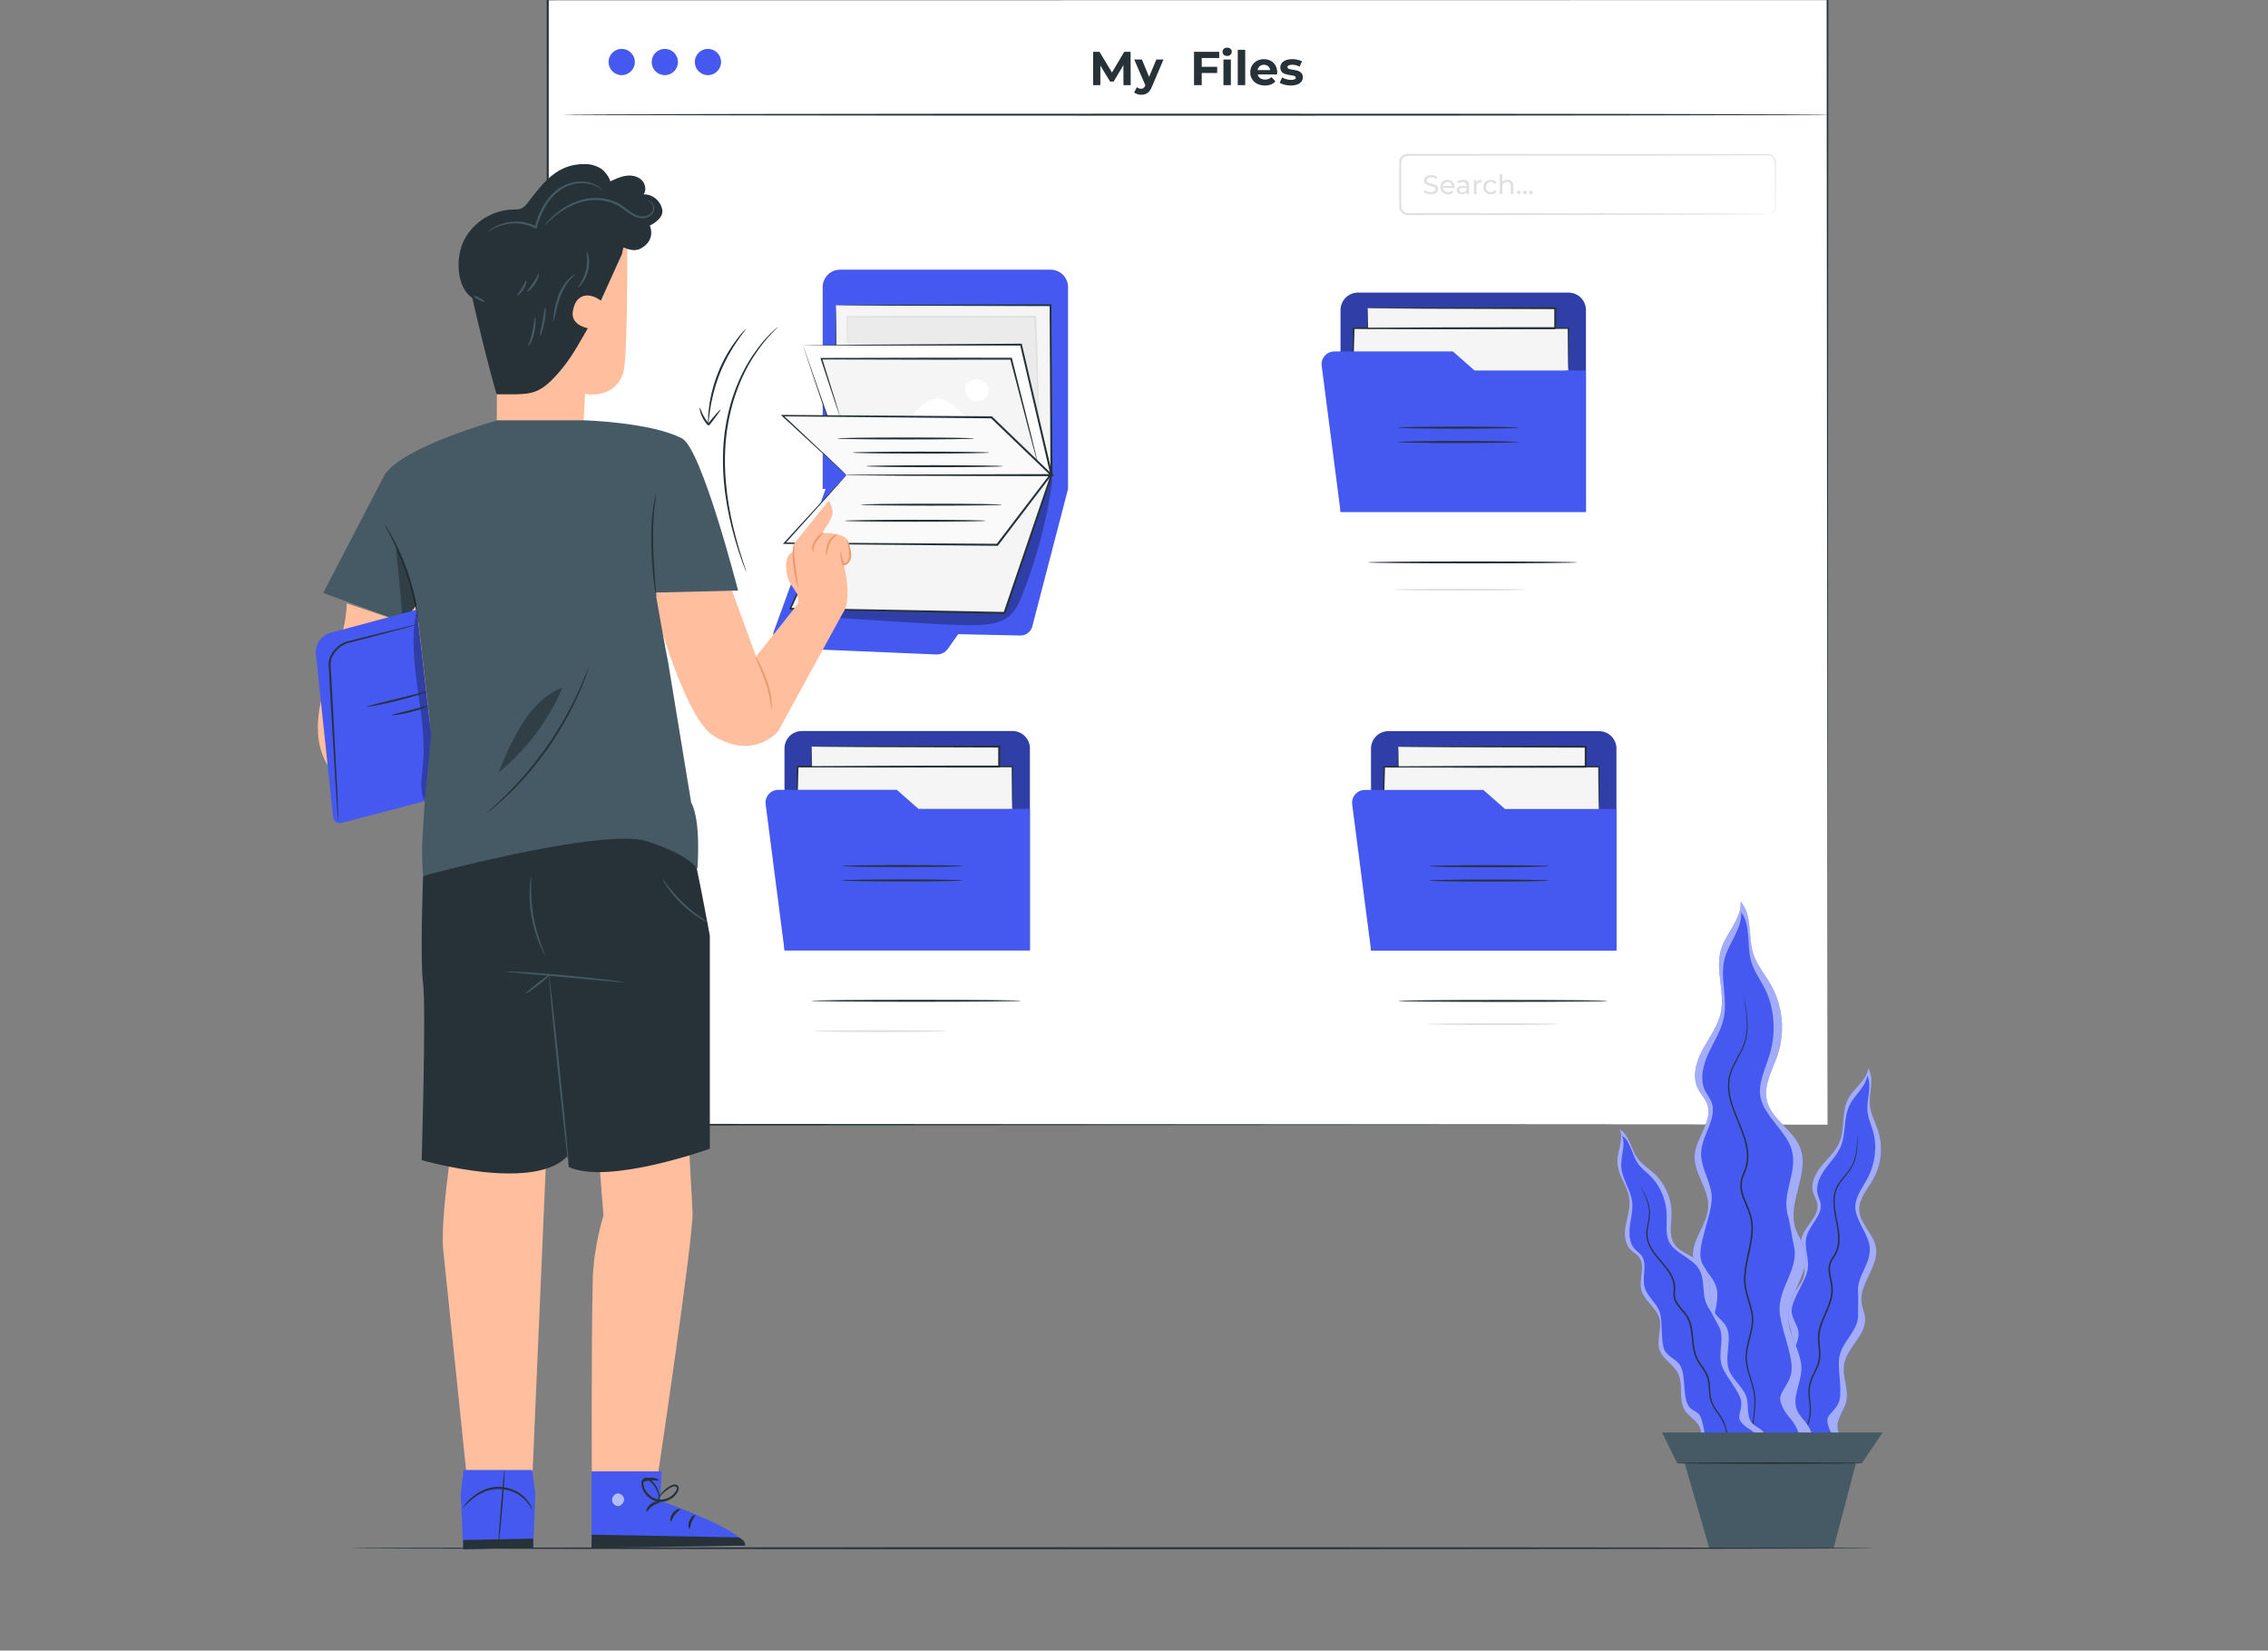 <?xml version="1.0" encoding="UTF-8"?> <svg xmlns="http://www.w3.org/2000/svg" width="507" height="369" viewBox="0 0 507 369" fill="none"><rect x="0" y="0" width="507" height="369" fill="#808080" stroke="none"/><g clip-path="url(#clip0_7634_50041)"><path d="M408.532 -0.164H122.445V251.431H408.532V-0.164Z" fill="white"></path><path d="M408.531 251.431C408.53 249.832 408.455 151.268 408.341 -0.163L408.531 0.027C326.256 0.037 227.904 0.048 122.47 0.061H122.444L122.668 -0.163C122.658 91.275 122.649 177.373 122.641 251.431L122.443 251.233C293.196 251.351 406.815 251.43 408.531 251.431C406.816 251.432 293.196 251.511 122.444 251.63H122.245V251.431C122.238 177.373 122.229 91.274 122.219 -0.163V-0.388H122.443H122.469C227.903 -0.375 326.254 -0.363 408.53 -0.353H408.72V-0.164C408.607 151.268 408.533 249.833 408.531 251.431Z" fill="#263238"></path><path d="M183.906 64.181V109.303H238.753V64.181C238.753 62.032 237.011 60.292 234.864 60.292H187.795C185.648 60.292 183.906 62.033 183.906 64.181Z" fill="#4559F0"></path><path d="M172.895 141.401L185.146 107.704L238.756 109.304L230.764 140.039C230.447 141.257 229.335 142.099 228.076 142.072L214.19 141.777L211.913 145.014C211.313 145.866 210.322 146.355 209.281 146.311L175.726 144.894C174.004 144.893 172.674 143.252 172.895 141.401Z" fill="#4559F0"></path><path d="M186.848 68.232V72.85V103.545L235.055 106.199L234.843 68.232H186.848Z" fill="#F5F5F5"></path><path d="M186.846 68.232C186.842 68.228 186.914 68.225 187.061 68.22C187.224 68.218 187.44 68.213 187.718 68.208C188.322 68.202 189.185 68.194 190.299 68.184C192.589 68.172 195.906 68.153 200.102 68.13C208.576 68.106 220.591 68.071 234.842 68.03L235.043 68.029L235.044 68.231C235.112 79.238 235.189 91.769 235.271 105.008C235.274 105.408 235.275 105.808 235.278 106.197L235.279 106.436L235.041 106.423C216.998 105.413 200.335 104.481 186.836 103.726L186.664 103.717L186.665 103.544C186.698 92.835 186.724 84.011 186.743 77.845C186.766 74.778 186.784 72.374 186.796 70.714C186.809 69.913 186.818 69.292 186.825 68.852C186.833 68.436 186.846 68.232 186.846 68.232C186.846 68.232 186.859 68.462 186.868 68.888C186.874 69.328 186.885 69.95 186.897 70.753C186.909 72.403 186.927 74.796 186.949 77.846C186.968 84.012 186.995 92.835 187.028 103.545L186.856 103.363C200.356 104.094 217.02 104.997 235.065 105.975L234.828 106.2C234.826 105.811 234.824 105.411 234.821 105.011C234.756 91.771 234.693 79.241 234.638 68.233L234.84 68.434C220.644 68.393 208.674 68.358 200.232 68.333C196.017 68.31 192.684 68.292 190.383 68.28C189.252 68.269 188.376 68.262 187.762 68.255C187.475 68.25 187.253 68.247 187.083 68.243C186.93 68.24 186.85 68.236 186.846 68.232Z" fill="#263238"></path><path d="M189.367 77.041C189.41 75.865 189.367 70.815 189.367 70.815C202.843 70.774 217.94 70.87 231.416 70.827C231.794 77.495 231.872 86.501 232.25 93.169" fill="#EBEBEB"></path><path d="M232.249 93.169C232.237 93.17 232.218 93.026 232.192 92.748C232.168 92.434 232.136 92.029 232.097 91.524C232.022 90.454 231.94 88.889 231.855 86.915C231.671 82.967 231.563 77.375 231.207 70.839L231.415 71.036C227.422 71.039 223.043 71.044 218.459 71.048C206.377 71.045 195.713 71.003 189.367 70.942L189.493 70.814C189.468 72.749 189.449 74.296 189.434 75.405C189.42 75.907 189.409 76.31 189.401 76.623C189.39 76.898 189.378 77.042 189.367 77.041C189.355 77.041 189.343 76.897 189.332 76.62C189.324 76.307 189.313 75.904 189.299 75.402C189.285 74.294 189.265 72.749 189.24 70.816L189.238 70.689L189.367 70.689C195.712 70.632 206.376 70.596 218.458 70.6C223.042 70.607 227.421 70.614 231.415 70.619H231.614L231.623 70.815C231.947 77.368 231.997 82.958 232.11 86.906C232.161 88.847 232.203 90.401 232.232 91.517C232.244 92.023 232.254 92.429 232.261 92.744C232.265 93.023 232.261 93.168 232.249 93.169Z" fill="#E0E0E0"></path><path d="M179.48 77.198L189.427 106.199H235.056L228.238 77.041L179.48 77.198Z" fill="white"></path><path d="M179.481 77.198C179.476 77.194 179.55 77.191 179.7 77.186C179.87 77.183 180.09 77.18 180.375 77.174C180.997 77.167 181.884 77.156 183.025 77.142C185.377 77.122 188.776 77.093 193.054 77.055C201.71 77 213.92 76.923 228.238 76.831L228.403 76.83L228.441 76.993C230.46 85.605 232.677 95.063 234.998 104.968C235.091 105.365 235.183 105.762 235.274 106.147L235.339 106.423H235.056C217.833 106.406 201.988 106.389 189.428 106.377H189.3L189.259 106.256C186.26 97.38 183.801 90.102 182.084 85.023C181.247 82.523 180.591 80.566 180.138 79.212C179.924 78.564 179.757 78.062 179.639 77.702C179.527 77.364 179.481 77.198 179.481 77.198C179.481 77.198 179.556 77.385 179.681 77.733C179.811 78.099 179.992 78.61 180.226 79.268C180.702 80.626 181.391 82.59 182.271 85.097C184.023 90.131 186.533 97.344 189.595 106.141L189.426 106.02C201.987 106.007 217.832 105.992 235.054 105.975L234.836 106.25C234.746 105.865 234.653 105.468 234.56 105.071C232.249 95.165 230.043 85.704 228.034 77.089L228.238 77.25C213.987 77.251 201.832 77.252 193.217 77.252C188.914 77.243 185.495 77.235 183.13 77.23C181.968 77.224 181.064 77.219 180.431 77.216C180.135 77.212 179.905 77.21 179.728 77.208C179.57 77.205 179.486 77.201 179.481 77.198Z" fill="#263238"></path><g opacity="0.3"><path d="M234.998 106.805C234.705 106.535 234.245 106.618 233.86 106.719C216.031 111.397 198.932 118.846 183.364 128.714L176.961 136.121C177.771 137.395 179.504 137.62 181.01 137.718C188.176 138.185 195.342 138.652 202.508 139.119C207.507 139.445 212.511 139.771 217.52 139.754C220.492 139.743 223.745 139.501 225.91 137.466C227.183 136.27 227.897 134.609 228.537 132.985C231.72 124.917 233.958 116.478 235.194 107.894C235.251 107.513 235.281 107.065 234.998 106.805Z" fill="black"></path></g><path d="M189.427 108.489L176.672 136.072L224.555 137.029L235.056 106.199L189.427 108.489Z" fill="#F5F5F5"></path><path d="M189.425 108.489C189.422 108.485 189.491 108.477 189.632 108.464C189.791 108.453 189.997 108.438 190.261 108.419C190.842 108.383 191.666 108.333 192.728 108.267C194.915 108.144 198.079 107.966 202.073 107.742C210.138 107.315 221.554 106.71 235.043 105.995L235.343 105.98L235.246 106.265C232.077 115.586 228.517 126.062 224.765 137.102L224.712 137.258L224.548 137.254H224.54C206.415 136.874 189.731 136.524 176.667 136.25L176.395 136.244L176.509 135.998C180.441 127.58 183.66 120.69 185.905 115.883C187.021 113.518 187.895 111.666 188.498 110.386C188.791 109.775 189.019 109.302 189.182 108.962C189.338 108.643 189.425 108.489 189.425 108.489C189.425 108.489 189.358 108.671 189.212 109.005C189.057 109.354 188.84 109.841 188.559 110.47C187.972 111.765 187.123 113.638 186.039 116.031C183.839 120.837 180.685 127.727 176.831 136.145L176.674 135.894C189.738 136.142 206.422 136.459 224.548 136.804H224.557L224.34 136.956C228.107 125.92 231.681 115.449 234.86 106.132L235.064 106.402C221.609 107.04 210.224 107.581 202.178 107.963C198.168 108.14 194.993 108.28 192.796 108.377C191.72 108.419 190.886 108.452 190.298 108.475C190.026 108.483 189.814 108.489 189.65 108.493C189.504 108.495 189.429 108.495 189.425 108.489Z" fill="#263238"></path><path d="M189.212 106.199L175.375 121.435L222.942 121.794L234.84 106.199H189.212Z" fill="#FAFAFA"></path><path d="M189.21 106.199C189.207 106.193 189.28 106.187 189.423 106.181C189.587 106.177 189.799 106.172 190.066 106.165C190.66 106.157 191.499 106.147 192.575 106.133C194.798 106.119 197.999 106.099 202.017 106.072C210.134 106.05 221.547 106.02 234.838 105.986L235.269 105.985L235.008 106.328C231.316 111.174 227.296 116.449 223.119 121.929L223.051 122.018L222.939 122.017C222.481 122.014 221.985 122.011 221.489 122.006C203.567 121.847 187.299 121.702 175.373 121.596L175.008 121.592L175.254 121.325C179.547 116.645 183.028 112.852 185.453 110.209C186.646 108.921 187.579 107.916 188.231 107.213C188.538 106.888 188.778 106.633 188.957 106.444C189.121 106.275 189.207 106.192 189.21 106.199C189.213 106.206 189.134 106.304 188.976 106.489C188.802 106.688 188.569 106.956 188.269 107.298C187.63 108.018 186.713 109.047 185.542 110.365C183.153 113.023 179.723 116.838 175.492 121.544L175.373 121.273C187.3 121.348 203.568 121.448 221.491 121.559C221.987 121.562 222.483 121.567 222.941 121.57L222.761 121.658C226.944 116.182 230.969 110.912 234.668 106.07L234.837 106.413C221.577 106.377 210.191 106.347 202.094 106.326C198.065 106.3 194.855 106.28 192.627 106.265C191.54 106.251 190.693 106.241 190.094 106.233C189.82 106.226 189.604 106.221 189.437 106.217C189.29 106.21 189.213 106.205 189.21 106.199Z" fill="#263238"></path><path d="M187.712 92.92L183.625 80.19H226.024L231.965 103.467" fill="#F5F5F5"></path><path d="M231.965 103.467C231.954 103.469 231.905 103.323 231.821 103.037C231.731 102.718 231.613 102.299 231.465 101.773C231.158 100.627 230.726 99.016 230.185 96.999C229.108 92.86 227.599 87.06 225.824 80.242L226.024 80.397C221.169 80.403 215.798 80.409 210.153 80.415C199.934 80.393 190.615 80.373 183.625 80.358L183.784 80.14C185.006 84.047 186 87.226 186.702 89.471C187.028 90.549 187.285 91.401 187.473 92.021C187.55 92.291 187.612 92.51 187.663 92.688C187.703 92.839 187.72 92.918 187.712 92.921C187.704 92.923 187.672 92.849 187.616 92.704C187.554 92.53 187.477 92.316 187.382 92.051C187.173 91.438 186.887 90.595 186.525 89.529C185.79 87.295 184.747 84.131 183.466 80.243L183.395 80.025L183.626 80.024C190.616 80.008 199.934 79.989 210.154 79.967C215.799 79.974 221.17 79.98 226.024 79.985H226.186L226.224 80.14C227.935 86.975 229.389 92.789 230.427 96.938C230.92 98.967 231.313 100.588 231.593 101.741C231.715 102.274 231.812 102.698 231.886 103.021C231.95 103.311 231.977 103.464 231.965 103.467Z" fill="#263238"></path><path d="M212.878 90.536C212.218 89.996 211.535 89.444 210.719 89.196C209.128 88.714 207.414 89.504 206.138 90.57C204.862 91.635 203.833 92.987 202.477 93.948L217.345 94.189C215.856 92.971 214.367 91.753 212.878 90.536Z" fill="white"></path><path d="M220.67 86.075C220.134 85.276 218.363 84.282 217.201 85.023H217.205C216.463 85.299 215.839 85.971 215.731 86.769C215.554 88.061 216.589 89.343 217.865 89.612C218.807 89.81 219.86 89.498 220.479 88.76C221.097 88.022 221.206 86.874 220.67 86.075Z" fill="white"></path><path d="M189.216 106.199L174.949 92.92L221.644 93.298L235.057 106.199H189.216Z" fill="#FAFAFA"></path><path d="M189.215 106.199C189.218 106.193 189.294 106.187 189.444 106.181C189.613 106.177 189.831 106.171 190.106 106.164C190.711 106.156 191.564 106.145 192.658 106.131C194.903 106.117 198.135 106.096 202.187 106.069C210.332 106.049 221.772 106.019 235.056 105.984L234.908 106.352C230.727 102.335 226.191 97.977 221.49 93.459L221.643 93.522C221.37 93.519 221.074 93.517 220.777 93.515C202.916 93.345 186.733 93.191 174.949 93.079L175.059 92.802C179.425 96.908 182.964 100.237 185.43 102.557C186.639 103.706 187.584 104.605 188.246 105.235C188.554 105.533 188.795 105.768 188.974 105.943C189.136 106.105 189.218 106.192 189.215 106.199C189.212 106.206 189.124 106.134 188.955 105.986C188.77 105.821 188.523 105.6 188.207 105.319C187.535 104.706 186.574 103.832 185.347 102.714C182.847 100.412 179.261 97.11 174.839 93.036L174.535 92.757L174.949 92.76C186.734 92.839 202.916 92.947 220.778 93.066C221.075 93.069 221.371 93.072 221.644 93.073L221.734 93.074L221.798 93.136C226.495 97.659 231.026 102.022 235.203 106.044L235.587 106.414L235.055 106.413C221.742 106.379 210.277 106.35 202.114 106.328C198.073 106.302 194.849 106.281 192.609 106.266C191.525 106.252 190.679 106.241 190.08 106.233C189.81 106.226 189.596 106.22 189.431 106.216C189.286 106.211 189.213 106.205 189.215 106.199Z" fill="#263238"></path><path d="M217.78 98.025C217.78 98.149 210.928 98.249 202.477 98.249C194.023 98.249 187.172 98.148 187.172 98.025C187.172 97.901 194.023 97.8 202.477 97.8C210.928 97.8 217.78 97.901 217.78 98.025Z" fill="#263238"></path><path d="M221.167 101.182C221.167 101.306 214.314 101.406 205.863 101.406C197.41 101.406 190.559 101.305 190.559 101.182C190.559 101.058 197.409 100.958 205.863 100.958C214.314 100.958 221.167 101.059 221.167 101.182Z" fill="#263238"></path><path d="M224.21 104.224C224.21 104.348 217.357 104.448 208.906 104.448C200.453 104.448 193.602 104.347 193.602 104.224C193.602 104.099 200.452 103.999 208.906 103.999C217.356 103.999 224.21 104.1 224.21 104.224Z" fill="#263238"></path><path d="M220.39 116.421C220.39 116.545 213.318 116.645 204.596 116.645C195.871 116.645 188.801 116.544 188.801 116.421C188.801 116.298 195.871 116.197 204.596 116.197C213.318 116.196 220.39 116.297 220.39 116.421Z" fill="#263238"></path><path d="M223.988 112.826C223.988 112.95 216.915 113.05 208.194 113.05C199.469 113.05 192.398 112.949 192.398 112.826C192.398 112.702 199.469 112.602 208.194 112.602C216.915 112.601 223.988 112.702 223.988 112.826Z" fill="#263238"></path><path d="M409.362 25.641C409.362 25.765 345.843 25.866 267.506 25.866C189.143 25.866 125.637 25.765 125.637 25.641C125.637 25.517 189.142 25.417 267.506 25.417C345.843 25.417 409.362 25.517 409.362 25.641Z" fill="#263238"></path><path d="M141.914 13.863C141.914 15.484 140.599 16.798 138.979 16.798C137.357 16.798 136.043 15.483 136.043 13.863C136.043 12.241 137.358 10.927 138.979 10.927C140.599 10.927 141.914 12.241 141.914 13.863Z" fill="#4559F0"></path><path d="M151.552 13.863C151.552 15.484 150.237 16.798 148.615 16.798C146.994 16.798 145.68 15.483 145.68 13.863C145.68 12.241 146.994 10.927 148.615 10.927C150.237 10.927 151.552 12.241 151.552 13.863Z" fill="#4559F0"></path><path d="M161.192 13.863C161.192 15.484 159.877 16.798 158.256 16.798C156.634 16.798 155.32 15.483 155.32 13.863C155.32 12.241 156.635 10.927 158.256 10.927C159.877 10.927 161.192 12.241 161.192 13.863Z" fill="#4559F0"></path><path d="M251.142 19.033L251.132 14.563L248.94 18.245H248.163L245.982 14.658V19.033H244.363V11.583H245.789L248.577 16.213L251.323 11.583H252.739L252.761 19.033H251.142Z" fill="#263238"></path><path d="M260.091 13.307L257.505 19.384C256.951 20.767 256.164 21.182 255.132 21.182C254.546 21.182 253.908 20.991 253.535 20.66L254.141 19.479C254.396 19.703 254.748 19.841 255.078 19.841C255.535 19.841 255.791 19.64 256.015 19.128L256.035 19.075L253.556 13.307H255.269L256.876 17.191L258.493 13.307H260.091Z" fill="#263238"></path><path d="M268.642 12.967V14.936H272.091V16.319H268.642V19.033H266.918V11.583H272.548V12.967H268.642Z" fill="#263238"></path><path d="M273.293 11.583C273.293 11.061 273.708 10.657 274.325 10.657C274.942 10.657 275.357 11.04 275.357 11.551C275.357 12.105 274.942 12.509 274.325 12.509C273.708 12.51 273.293 12.105 273.293 11.583ZM273.495 13.307H275.155V19.033H273.495V13.307Z" fill="#263238"></path><path d="M276.699 11.136H278.36V19.034H276.699V11.136Z" fill="#263238"></path><path d="M285.483 16.639H281.151C281.312 17.352 281.918 17.788 282.79 17.788C283.396 17.788 283.833 17.607 284.227 17.234L285.109 18.192C284.577 18.799 283.779 19.118 282.747 19.118C280.768 19.118 279.48 17.873 279.48 16.171C279.48 14.457 280.789 13.223 282.534 13.223C284.216 13.223 285.515 14.351 285.515 16.192C285.515 16.319 285.493 16.5 285.483 16.639ZM281.131 15.67H283.952C283.834 14.947 283.291 14.479 282.546 14.479C281.79 14.478 281.247 14.936 281.131 15.67Z" fill="#263238"></path><path d="M286.066 18.501L286.62 17.308C287.131 17.639 287.908 17.862 288.611 17.862C289.377 17.862 289.664 17.66 289.664 17.34C289.664 16.404 286.205 17.362 286.205 15.074C286.205 13.988 287.185 13.222 288.855 13.222C289.643 13.222 290.516 13.403 291.058 13.722L290.505 14.903C289.941 14.583 289.376 14.477 288.855 14.477C288.111 14.477 287.792 14.711 287.792 15.009C287.792 15.989 291.251 15.041 291.251 17.297C291.251 18.361 290.261 19.117 288.547 19.117C287.578 19.118 286.598 18.853 286.066 18.501Z" fill="#263238"></path><path d="M395.224 47.849C395.222 47.835 395.395 47.848 395.704 47.755C395.999 47.655 396.465 47.398 396.707 46.813C396.834 46.524 396.828 46.175 396.818 45.778C396.815 45.383 396.811 44.954 396.808 44.489C396.802 43.554 396.795 42.479 396.787 41.271C396.781 40.059 396.775 38.713 396.767 37.242C396.763 36.878 396.771 36.488 396.755 36.124C396.722 35.768 396.559 35.418 396.29 35.16C396.023 34.901 395.652 34.741 395.267 34.735C394.853 34.736 394.432 34.737 394.003 34.738C390.561 34.747 386.646 34.758 382.32 34.77C364.992 34.788 341.08 34.811 314.671 34.836C313.944 34.819 313.284 35.434 313.246 36.153C313.245 36.967 313.242 37.78 313.24 38.59C313.24 40.221 313.24 41.841 313.24 43.45C313.24 44.254 313.239 45.055 313.239 45.853C313.227 46.275 313.243 46.59 313.424 46.902C313.591 47.203 313.874 47.436 314.197 47.547C314.361 47.604 314.525 47.628 314.708 47.628H315.3L316.48 47.629C317.266 47.629 318.048 47.629 318.826 47.629C325.055 47.634 331.064 47.638 336.788 47.642C348.233 47.66 358.54 47.677 367.202 47.691C375.846 47.721 382.847 47.745 387.705 47.762C390.112 47.78 391.987 47.795 393.28 47.804C393.905 47.814 394.386 47.822 394.73 47.827C395.057 47.834 395.224 47.849 395.224 47.849C395.224 47.849 395.057 47.865 394.73 47.873C394.386 47.878 393.905 47.886 393.28 47.895C391.987 47.904 390.112 47.919 387.705 47.937C382.847 47.955 375.845 47.979 367.202 48.009C358.54 48.023 348.233 48.039 336.788 48.057C331.064 48.061 325.055 48.066 318.826 48.07C318.048 48.07 317.266 48.071 316.48 48.071L315.3 48.072H314.708C314.495 48.073 314.262 48.042 314.052 47.967C313.626 47.822 313.257 47.517 313.037 47.122C312.798 46.74 312.777 46.224 312.793 45.854C312.793 45.056 312.792 44.255 312.792 43.451C312.792 41.842 312.791 40.222 312.791 38.591C312.794 37.77 312.796 36.946 312.798 36.12C312.847 35.172 313.716 34.365 314.67 34.388C341.08 34.414 364.991 34.437 382.319 34.453C386.646 34.465 390.561 34.477 394.002 34.486C394.433 34.489 394.857 34.49 395.273 34.493C395.719 34.503 396.147 34.692 396.451 34.993C396.758 35.291 396.942 35.696 396.977 36.104C396.99 36.508 396.978 36.87 396.98 37.242C396.973 38.714 396.966 40.059 396.96 41.271C396.953 42.479 396.946 43.554 396.94 44.489C396.936 44.953 396.932 45.383 396.929 45.778C396.932 46.166 396.932 46.546 396.79 46.847C396.52 47.46 396.024 47.711 395.717 47.798C395.396 47.88 395.224 47.849 395.224 47.849Z" fill="#E0E0E0"></path><path d="M318.234 42.926L318.458 42.457C318.771 42.739 319.307 42.944 319.849 42.944C320.579 42.944 320.892 42.661 320.892 42.294C320.892 41.263 318.337 41.913 318.337 40.348C318.337 39.698 318.843 39.143 319.952 39.143C320.446 39.143 320.958 39.276 321.307 39.517L321.109 39.999C320.741 39.764 320.325 39.655 319.952 39.655C319.234 39.655 318.928 39.957 318.928 40.325C318.928 41.355 321.482 40.71 321.482 42.258C321.482 42.903 320.964 43.458 319.849 43.458C319.204 43.457 318.571 43.24 318.234 42.926Z" fill="#E0E0E0"></path><path d="M325.154 42.005H322.563C322.635 42.565 323.086 42.938 323.72 42.938C324.094 42.938 324.407 42.812 324.642 42.553L324.961 42.926C324.672 43.264 324.231 43.445 323.701 43.445C322.672 43.445 321.984 42.764 321.984 41.812C321.984 40.866 322.665 40.185 323.586 40.185C324.508 40.185 325.165 40.848 325.165 41.83C325.166 41.879 325.16 41.95 325.154 42.005ZM322.563 41.589H324.611C324.551 41.053 324.148 40.673 323.586 40.673C323.033 40.674 322.623 41.047 322.563 41.589Z" fill="#E0E0E0"></path><path d="M328.403 41.481V43.408H327.854V42.987C327.661 43.276 327.305 43.445 326.805 43.445C326.082 43.445 325.625 43.059 325.625 42.505C325.625 41.993 325.956 41.571 326.908 41.571H327.824V41.456C327.824 40.968 327.541 40.685 326.968 40.685C326.59 40.685 326.204 40.818 325.956 41.029L325.716 40.595C326.047 40.33 326.523 40.186 327.035 40.186C327.908 40.186 328.403 40.607 328.403 41.481ZM327.824 42.432V41.987H326.932C326.36 41.987 326.197 42.21 326.197 42.481C326.197 42.8 326.462 42.999 326.902 42.999C327.335 42.999 327.679 42.8 327.824 42.432Z" fill="#E0E0E0"></path><path d="M331.198 40.186V40.746C331.149 40.74 331.107 40.74 331.065 40.74C330.444 40.74 330.059 41.119 330.059 41.819V43.409H329.48V40.216H330.034V40.752C330.24 40.378 330.637 40.186 331.198 40.186Z" fill="#E0E0E0"></path><path d="M331.582 41.812C331.582 40.86 332.287 40.185 333.269 40.185C333.842 40.185 334.318 40.419 334.571 40.865L334.131 41.149C333.926 40.836 333.612 40.691 333.263 40.691C332.636 40.691 332.167 41.131 332.167 41.812C332.167 42.505 332.637 42.938 333.263 42.938C333.612 42.938 333.926 42.794 334.131 42.481L334.571 42.757C334.318 43.203 333.842 43.445 333.269 43.445C332.288 43.445 331.582 42.764 331.582 41.812Z" fill="#E0E0E0"></path><path d="M338.305 41.571V43.408H337.726V41.637C337.726 41.01 337.413 40.703 336.864 40.703C336.25 40.703 335.852 41.07 335.852 41.763V43.408H335.273V38.937H335.852V40.667C336.092 40.36 336.491 40.185 336.979 40.185C337.756 40.186 338.305 40.631 338.305 41.571Z" fill="#E0E0E0"></path><path d="M339.109 43.029C339.109 42.788 339.296 42.62 339.52 42.62C339.736 42.62 339.917 42.788 339.917 43.029C339.917 43.27 339.736 43.445 339.52 43.445C339.296 43.445 339.109 43.27 339.109 43.029Z" fill="#E0E0E0"></path><path d="M340.477 43.029C340.477 42.788 340.664 42.62 340.887 42.62C341.103 42.62 341.284 42.788 341.284 43.029C341.284 43.27 341.103 43.445 340.887 43.445C340.663 43.445 340.477 43.27 340.477 43.029Z" fill="#E0E0E0"></path><path d="M341.844 43.029C341.844 42.788 342.031 42.62 342.254 42.62C342.471 42.62 342.652 42.788 342.652 43.029C342.652 43.27 342.471 43.445 342.254 43.445C342.03 43.445 341.844 43.27 341.844 43.029Z" fill="#E0E0E0"></path><path d="M166.859 127.93C166.844 127.935 166.76 127.747 166.613 127.383C166.47 127.017 166.248 126.482 165.998 125.779C165.482 124.38 164.787 122.333 164.068 119.762C162.641 114.643 161.15 107.281 161.75 99.103C162.072 95.028 162.914 91.194 164.097 87.857C165.281 84.518 166.764 81.668 168.262 79.451C169.756 77.228 171.189 75.592 172.259 74.549C172.772 74.006 173.232 73.647 173.519 73.378C173.815 73.119 173.974 72.989 173.984 73.001C173.995 73.012 173.855 73.165 173.58 73.445C173.314 73.734 172.876 74.112 172.385 74.671C171.359 75.745 169.975 77.4 168.529 79.625C167.077 81.845 165.64 84.68 164.489 87.994C163.339 91.305 162.518 95.102 162.198 99.138C161.603 107.238 163.031 114.558 164.375 119.68C165.052 122.252 165.698 124.308 166.164 125.723C166.385 126.396 166.562 126.937 166.698 127.353C166.817 127.726 166.873 127.925 166.859 127.93Z" fill="#263238"></path><path d="M299.676 69.313V114.437H354.522V69.313C354.522 67.166 352.781 65.424 350.633 65.424H303.565C301.417 65.424 299.676 67.166 299.676 69.313Z" fill="#4559F0"></path><g opacity="0.3"><path d="M299.676 69.313V114.437H354.522V69.313C354.522 67.166 352.781 65.424 350.633 65.424H303.565C301.417 65.424 299.676 67.166 299.676 69.313Z" fill="black"></path></g><path d="M302.25 89.931L302.614 73.365H350.609V82.817" fill="#F5F5F5"></path><path d="M350.609 82.817C350.595 82.817 350.581 82.597 350.567 82.173C350.558 81.711 350.545 81.092 350.528 80.312C350.511 78.646 350.488 76.294 350.459 73.365L350.609 73.515C343.889 73.533 334.033 73.56 323.054 73.59C315.498 73.576 308.472 73.563 302.614 73.553L302.801 73.37C302.659 78.334 302.541 82.463 302.458 85.398C302.405 86.812 302.363 87.936 302.333 88.75C302.314 89.109 302.298 89.399 302.285 89.631C302.271 89.83 302.259 89.933 302.25 89.932C302.24 89.932 302.233 89.828 302.227 89.629C302.225 89.397 302.222 89.107 302.219 88.747C302.224 87.932 302.232 86.808 302.241 85.393C302.286 82.458 302.35 78.328 302.426 73.362L302.428 73.179H302.613C308.471 73.169 315.497 73.156 323.053 73.142C334.032 73.172 343.888 73.199 350.608 73.217L350.759 73.218L350.757 73.367C350.728 76.296 350.705 78.648 350.689 80.314C350.672 81.094 350.659 81.713 350.649 82.175C350.638 82.597 350.624 82.817 350.609 82.817Z" fill="#263238"></path><path d="M347.67 68.888H305.738V73.365H347.67V68.888Z" fill="#F5F5F5"></path><path d="M305.739 68.888C305.734 68.882 305.8 68.877 305.935 68.872C306.097 68.868 306.297 68.863 306.544 68.856C307.119 68.849 307.913 68.838 308.922 68.825C311.041 68.81 314.055 68.787 317.787 68.759C325.376 68.735 335.874 68.701 347.67 68.663L347.894 68.662V68.887C347.894 70.314 347.895 71.829 347.895 73.362C347.446 73.815 347.763 73.488 347.658 73.589H347.645H347.617H347.563H347.454H347.236H346.801H345.935C345.359 73.589 344.785 73.589 344.214 73.588C343.073 73.587 341.943 73.587 340.827 73.586C338.594 73.584 336.412 73.582 334.295 73.579C330.063 73.57 326.086 73.561 322.459 73.553C315.248 73.512 309.433 73.48 305.737 73.459L305.641 73.459L305.642 73.364C305.666 71.921 305.684 70.8 305.697 70.004C305.706 69.654 305.713 69.375 305.719 69.159C305.727 68.973 305.733 68.881 305.739 68.888C305.745 68.894 305.751 68.997 305.758 69.194C305.764 69.417 305.771 69.702 305.78 70.061C305.793 70.844 305.811 71.946 305.835 73.365L305.74 73.271C309.436 73.25 315.25 73.217 322.462 73.177C326.089 73.17 330.065 73.16 334.298 73.151C336.415 73.148 338.596 73.147 340.829 73.144C341.946 73.143 343.076 73.143 344.217 73.142C344.787 73.142 345.361 73.142 345.937 73.141H346.804H347.238H347.457H347.565H347.62H347.647H347.661C347.564 73.24 347.896 72.92 347.448 73.364C347.448 71.831 347.449 70.315 347.449 68.888L347.672 69.112C335.94 69.074 325.499 69.04 317.951 69.016C314.197 68.988 311.165 68.966 309.034 68.95C308.004 68.937 307.193 68.926 306.605 68.918C306.346 68.912 306.136 68.907 305.967 68.903C305.821 68.898 305.744 68.893 305.739 68.888Z" fill="#263238"></path><path d="M352.549 125.729C352.549 125.853 342.069 125.953 329.145 125.953C316.216 125.953 305.738 125.852 305.738 125.729C305.738 125.605 316.216 125.505 329.145 125.505C342.068 125.504 352.549 125.605 352.549 125.729Z" fill="#263238"></path><path d="M295.458 81.786L299.676 114.437H354.523V82.817H329.614L324.782 78.568H298.286C296.566 78.568 295.237 80.08 295.458 81.786Z" fill="#4559F0"></path><path d="M339.427 95.605C339.427 95.729 333.42 95.829 326.013 95.829C318.603 95.829 312.598 95.728 312.598 95.605C312.598 95.481 318.603 95.38 326.013 95.38C333.42 95.38 339.427 95.481 339.427 95.605Z" fill="#263238"></path><path d="M339.427 98.816C339.427 98.94 333.42 99.04 326.013 99.04C318.603 99.04 312.598 98.939 312.598 98.816C312.598 98.692 318.603 98.592 326.013 98.592C333.42 98.592 339.427 98.693 339.427 98.816Z" fill="#263238"></path><path d="M175.375 167.322V212.445H230.222V167.322C230.222 165.174 228.48 163.432 226.332 163.432H179.264C177.116 163.432 175.375 165.173 175.375 167.322Z" fill="#4559F0"></path><g opacity="0.3"><path d="M175.375 167.322V212.445H230.222V167.322C230.222 165.174 228.48 163.432 226.332 163.432H179.264C177.116 163.432 175.375 165.173 175.375 167.322Z" fill="black"></path></g><path d="M177.949 187.938L178.313 171.373H226.308V180.825" fill="#F5F5F5"></path><path d="M226.309 180.825C226.294 180.825 226.28 180.604 226.266 180.181C226.257 179.718 226.244 179.099 226.227 178.319C226.21 176.654 226.187 174.302 226.159 171.373L226.308 171.522C219.588 171.54 209.732 171.568 198.754 171.598C191.198 171.584 184.171 171.571 178.313 171.561L178.5 171.378C178.359 176.342 178.24 180.471 178.157 183.406C178.104 184.82 178.062 185.944 178.032 186.758C178.013 187.117 177.997 187.407 177.984 187.639C177.971 187.838 177.958 187.941 177.949 187.941C177.94 187.941 177.932 187.837 177.927 187.638C177.925 187.407 177.921 187.116 177.918 186.756C177.923 185.941 177.931 184.817 177.94 183.402C177.985 180.467 178.049 176.337 178.125 171.371L178.127 171.188H178.312C184.17 171.178 191.196 171.165 198.753 171.151C209.731 171.181 219.588 171.208 226.307 171.226H226.458L226.456 171.375C226.428 174.304 226.404 176.656 226.388 178.322C226.372 179.102 226.359 179.721 226.348 180.183C226.337 180.604 226.322 180.825 226.309 180.825Z" fill="#263238"></path><path d="M223.369 166.895H181.438V171.373H223.369V166.895Z" fill="#F5F5F5"></path><path d="M181.436 166.895C181.431 166.89 181.498 166.885 181.633 166.879C181.794 166.875 181.994 166.871 182.242 166.864C182.817 166.856 183.611 166.846 184.619 166.833C186.739 166.817 189.753 166.795 193.485 166.766C201.074 166.742 211.572 166.709 223.368 166.671L223.591 166.67V166.894C223.591 168.321 223.592 169.837 223.592 171.369C223.144 171.822 223.46 171.495 223.356 171.596H223.342H223.314H223.26H223.152H222.934H222.5H221.633C221.057 171.596 220.483 171.596 219.913 171.596C218.772 171.595 217.642 171.595 216.526 171.594C214.293 171.592 212.112 171.589 209.994 171.588C205.763 171.578 201.786 171.569 198.159 171.561C190.947 171.52 185.132 171.488 181.436 171.468L181.34 171.467L181.342 171.372C181.365 169.93 181.383 168.808 181.396 168.012C181.405 167.662 181.412 167.384 181.418 167.167C181.424 166.981 181.43 166.889 181.436 166.895C181.442 166.901 181.448 167.004 181.455 167.202C181.461 167.424 181.468 167.71 181.478 168.068C181.491 168.851 181.509 169.954 181.532 171.373L181.437 171.278C185.133 171.257 190.948 171.225 198.16 171.185C201.787 171.176 205.763 171.168 209.995 171.158C212.113 171.156 214.294 171.154 216.527 171.151C217.643 171.15 218.774 171.15 219.914 171.15C220.485 171.15 221.058 171.15 221.634 171.15H222.501H222.935H223.152H223.261H223.315H223.343H223.357C223.26 171.249 223.592 170.928 223.144 171.372C223.144 169.839 223.145 168.323 223.145 166.897L223.368 167.12C211.635 167.082 201.194 167.048 193.647 167.024C189.893 166.997 186.861 166.974 184.73 166.958C183.7 166.945 182.889 166.935 182.302 166.927C182.042 166.921 181.833 166.916 181.664 166.911C181.518 166.905 181.442 166.9 181.436 166.895Z" fill="#263238"></path><path d="M228.248 223.736C228.248 223.861 217.768 223.961 204.844 223.961C191.915 223.961 181.438 223.86 181.438 223.736C181.438 223.612 191.915 223.512 204.844 223.512C217.768 223.512 228.248 223.612 228.248 223.736Z" fill="#263238"></path><path d="M171.157 179.794L175.375 212.445H230.222V180.826H205.313L200.481 176.576H173.986C172.266 176.576 170.936 178.087 171.157 179.794Z" fill="#4559F0"></path><path d="M215.126 193.612C215.126 193.736 209.12 193.836 201.712 193.836C194.302 193.836 188.297 193.735 188.297 193.612C188.297 193.489 194.302 193.388 201.712 193.388C209.12 193.388 215.126 193.489 215.126 193.612Z" fill="#263238"></path><path d="M215.126 196.824C215.126 196.949 209.12 197.049 201.712 197.049C194.302 197.049 188.297 196.948 188.297 196.824C188.297 196.701 194.302 196.6 201.712 196.6C209.12 196.599 215.126 196.7 215.126 196.824Z" fill="#263238"></path><path d="M306.492 167.349V212.472H361.339V167.349C361.339 165.202 359.597 163.46 357.45 163.46H310.381C308.234 163.46 306.492 165.202 306.492 167.349Z" fill="#4559F0"></path><g opacity="0.3"><path d="M306.492 167.349V212.472H361.339V167.349C361.339 165.202 359.597 163.46 357.45 163.46H310.381C308.234 163.46 306.492 165.202 306.492 167.349Z" fill="black"></path></g><path d="M309.066 187.967L309.43 171.4H357.425V180.853" fill="#F5F5F5"></path><path d="M357.426 180.853C357.411 180.853 357.397 180.632 357.384 180.209C357.374 179.747 357.361 179.128 357.344 178.348C357.328 176.682 357.304 174.33 357.276 171.401L357.425 171.55C350.705 171.569 340.849 171.596 329.871 171.625C322.315 171.612 315.288 171.599 309.43 171.588L309.617 171.406C309.476 176.37 309.358 180.499 309.274 183.433C309.221 184.847 309.179 185.972 309.149 186.786C309.13 187.145 309.114 187.435 309.102 187.667C309.088 187.866 309.076 187.968 309.066 187.968C309.057 187.968 309.049 187.865 309.044 187.666C309.041 187.435 309.039 187.143 309.035 186.784C309.04 185.97 309.048 184.845 309.058 183.43C309.102 180.494 309.166 176.365 309.242 171.399L309.245 171.216H309.429C315.287 171.206 322.313 171.193 329.87 171.179C340.848 171.209 350.705 171.236 357.424 171.254H357.575L357.573 171.403C357.545 174.332 357.522 176.684 357.505 178.349C357.489 179.13 357.476 179.749 357.466 180.211C357.454 180.632 357.441 180.853 357.426 180.853Z" fill="#263238"></path><path d="M354.482 166.923H312.551V171.401H354.482V166.923Z" fill="#F5F5F5"></path><path d="M312.552 166.923C312.547 166.918 312.613 166.913 312.749 166.908C312.91 166.904 313.11 166.899 313.358 166.892C313.933 166.885 314.727 166.874 315.735 166.861C317.854 166.846 320.869 166.823 324.601 166.795C332.189 166.771 342.688 166.737 354.484 166.699L354.707 166.698V166.922C354.707 168.349 354.708 169.865 354.708 171.398C354.26 171.851 354.576 171.524 354.472 171.625H354.458H354.43H354.376H354.267H354.049H353.615H352.748C352.172 171.625 351.598 171.625 351.027 171.624C349.886 171.623 348.757 171.623 347.639 171.622C345.406 171.619 343.225 171.617 341.108 171.615C336.876 171.606 332.899 171.597 329.272 171.588C322.06 171.548 316.246 171.516 312.55 171.495L312.453 171.494L312.455 171.4C312.478 169.957 312.496 168.836 312.509 168.04C312.519 167.69 312.526 167.411 312.532 167.195C312.54 167.009 312.546 166.917 312.552 166.923C312.558 166.929 312.564 167.033 312.571 167.23C312.577 167.453 312.584 167.738 312.594 168.097C312.607 168.88 312.625 169.982 312.648 171.4L312.553 171.306C316.249 171.285 322.064 171.253 329.275 171.213C332.902 171.205 336.879 171.195 341.111 171.186C343.228 171.183 345.41 171.181 347.643 171.179C348.759 171.178 349.889 171.178 351.031 171.177C351.602 171.177 352.175 171.177 352.752 171.176H353.618H354.053H354.271H354.379H354.434H354.461H354.475C354.379 171.275 354.711 170.955 354.262 171.399C354.262 169.866 354.263 168.35 354.263 166.923L354.486 167.147C342.754 167.109 332.313 167.075 324.765 167.051C321.012 167.023 317.98 167.001 315.848 166.985C314.818 166.972 314.008 166.961 313.42 166.954C313.161 166.947 312.951 166.942 312.782 166.938C312.634 166.934 312.557 166.929 312.552 166.923Z" fill="#263238"></path><path d="M359.366 223.765C359.366 223.889 348.886 223.989 335.961 223.989C323.032 223.989 312.555 223.888 312.555 223.765C312.555 223.641 323.032 223.541 335.961 223.541C348.886 223.54 359.366 223.641 359.366 223.765Z" fill="#263238"></path><path d="M302.274 179.822L306.493 212.472H361.339V180.853H336.431L331.598 176.604H305.103C303.383 176.604 302.053 178.116 302.274 179.822Z" fill="#4559F0"></path><path d="M346.243 193.64C346.243 193.765 340.237 193.865 332.829 193.865C325.419 193.865 319.414 193.764 319.414 193.64C319.414 193.517 325.419 193.416 332.829 193.416C340.238 193.415 346.243 193.516 346.243 193.64Z" fill="#263238"></path><path d="M346.243 196.852C346.243 196.976 340.237 197.076 332.829 197.076C325.419 197.076 319.414 196.975 319.414 196.852C319.414 196.728 325.419 196.628 332.829 196.628C340.238 196.628 346.243 196.729 346.243 196.852Z" fill="#263238"></path><path d="M158.31 94.943C158.279 94.942 158.266 94.613 158.27 94.016C158.267 93.42 158.321 92.556 158.439 91.495C158.671 89.373 159.276 86.456 160.473 83.413C161.678 80.372 163.229 77.829 164.51 76.121C165.149 75.265 165.699 74.597 166.109 74.164C166.514 73.725 166.748 73.494 166.771 73.514C166.831 73.566 165.968 74.561 164.768 76.305C163.566 78.044 162.08 80.576 160.891 83.578C159.711 86.581 159.065 89.445 158.755 91.536C158.439 93.63 158.388 94.947 158.31 94.943Z" fill="#263238"></path><path d="M161.062 91.578C161.11 91.617 160.854 92.028 160.401 92.659L159.587 93.755C159.424 93.966 159.26 94.178 159.095 94.392L158.832 94.727L158.697 94.898L158.629 94.984L158.594 95.027L158.577 95.049L158.568 95.06L158.564 95.065L158.561 95.067C158.635 95.066 157.915 95.088 158.219 95.078L158.218 95.076C157.392 94.174 156.89 93.168 156.649 92.416C156.403 91.661 156.38 91.167 156.434 91.157C156.565 91.11 156.965 93.055 158.549 94.773L158.55 94.773C158.855 94.763 158.135 94.789 158.21 94.786L158.213 94.783L158.217 94.778L158.226 94.767L158.243 94.745L158.278 94.702L158.347 94.616L158.484 94.446L158.753 94.116C158.926 93.906 159.096 93.701 159.266 93.495L160.155 92.46C160.669 91.88 161.012 91.54 161.062 91.578Z" fill="#263238"></path><path d="M341.054 131.832C341.054 131.956 334.482 132.056 326.377 132.056C318.27 132.056 311.699 131.955 311.699 131.832C311.699 131.708 318.27 131.608 326.377 131.608C334.482 131.607 341.054 131.708 341.054 131.832Z" fill="#E0E0E0"></path><path d="M348.593 228.952C348.593 229.077 342.021 229.177 333.916 229.177C325.809 229.177 319.238 229.076 319.238 228.952C319.238 228.829 325.809 228.728 333.916 228.728C342.021 228.727 348.593 228.828 348.593 228.952Z" fill="#E0E0E0"></path><path d="M211.343 230.514C211.343 230.638 204.771 230.738 196.666 230.738C188.559 230.738 181.988 230.637 181.988 230.514C181.988 230.39 188.559 230.29 196.666 230.29C204.771 230.29 211.343 230.39 211.343 230.514Z" fill="#E0E0E0"></path><path d="M95.968 162.085C95.111 165.885 90.795 167.871 88.143 170.725C85.491 173.58 81.572 175.92 77.838 174.809C75.379 174.077 73.534 171.959 72.468 169.626C69.985 164.196 71.163 157.821 73.022 152.147C74.881 146.472 77.403 140.858 77.51 134.888L90.019 139.084L93.101 135.285C93.101 135.285 96.593 159.318 95.968 162.085Z" fill="#FFBE9D"></path><path d="M144.703 129.741C144.703 129.741 152.266 160.049 159.498 164.495C168.64 170.116 173.983 163.432 173.983 163.432L188.301 137.232L178.535 134.784L169.018 146.771L162.379 128.617L144.703 129.741Z" fill="#FFBE9D"></path><path d="M133.703 255.75C133.703 256.766 134.906 271.749 134.906 271.749C134.906 271.749 132.678 278.642 132.5 286.25C132.171 300.231 132.297 330.333 132.297 330.333H147.221L147.228 328.638C147.228 328.638 155.095 276.104 154.819 270.959L153.772 251.432L133.703 255.75Z" fill="#FFBE9D"></path><path d="M121.557 232.468L96.719 236.669C96.719 236.669 99.223 243.468 99.403 244.134C100.057 246.564 101.489 252.849 100.648 258.74C99.575 266.246 98.629 275.36 99.103 279.649C99.575 283.939 104.235 329.09 104.235 329.09L119.035 329.551L122.629 246.416L121.557 232.468Z" fill="#FFBE9D"></path><path d="M111.18 53.306L111.043 98.036L130.234 98.951L130.788 88.072C130.788 88.072 137.604 89.426 139.363 83.095C140.486 79.051 140.206 47.801 140.206 47.801L111.18 53.306Z" fill="#FFBE9D"></path><path d="M142.731 50.95C139.708 51.816 139.052 56.755 139.052 56.755L134.311 67.227C131.897 65.336 128.653 65.444 128.039 69.688C127.596 72.755 131.409 73.376 131.409 73.376C129.189 77.154 127.684 80.209 124.452 83.802C120.954 87.691 118.994 88.082 115.2 88.146H111.017C111.017 88.146 108.969 81.499 105.177 64.876C100.97 46.434 122.778 48.809 126.821 44.102C133.404 36.434 152.26 48.223 142.731 50.95Z" fill="#263238"></path><path d="M105.574 66.615C102.039 64.24 101.72 57.597 103.782 53.612C105.845 49.628 110.186 46.928 114.67 46.841C115.271 46.829 115.89 46.858 116.449 46.642C117.279 46.322 117.816 45.535 118.359 44.83C121.518 40.722 124.622 36.686 130.511 36.687C131.467 36.687 132.526 36.687 134.213 37.605C135.053 38.062 136.238 39.612 136.436 40.549C137.543 40.024 138.669 39.493 139.881 39.31C141.092 39.126 142.421 39.338 143.336 40.153C144.251 40.968 144.59 42.466 143.879 43.464C145.864 43.338 147.745 44.981 148.057 46.945C148.369 48.909 145.555 50.289 145.262 50.442C145.262 50.442 146.807 53.676 143.124 55.614C141.64 56.394 139.712 55.454 139.493 55.34" fill="#263238"></path><path d="M119.585 70.916C119.709 70.903 119.899 72.455 119.475 74.312C119.062 76.173 118.225 77.493 118.119 77.428C117.99 77.363 118.606 75.993 119.001 74.205C119.409 72.421 119.441 70.919 119.585 70.916Z" fill="#455A64"></path><path d="M121.908 68.721C122.037 68.727 122.066 70.207 121.729 71.991C121.399 73.778 120.84 75.147 120.716 75.105C120.585 75.063 120.928 73.653 121.251 71.901C121.582 70.151 121.769 68.713 121.908 68.721Z" fill="#455A64"></path><path d="M128.553 61.339C128.599 61.402 128.056 61.799 127.366 62.608C126.671 63.408 125.878 64.659 125.298 66.177C124.717 67.695 124.398 69.15 124.151 70.2C123.91 71.251 123.744 71.903 123.676 71.891C123.613 71.88 123.658 71.21 123.813 70.136C123.975 69.065 124.244 67.572 124.845 66.002C125.444 64.431 126.324 63.145 127.114 62.374C127.9 61.593 128.526 61.291 128.553 61.339Z" fill="#455A64"></path><path d="M131.237 56.312C131.293 56.297 131.49 56.745 131.61 57.523C131.731 58.297 131.735 59.406 131.443 60.576C131.148 61.747 130.622 62.723 130.149 63.348C129.677 63.977 129.292 64.28 129.25 64.24C129.13 64.147 130.429 62.704 130.972 60.458C131.552 58.224 131.088 56.337 131.237 56.312Z" fill="#455A64"></path><path d="M108.335 67.484C108.269 67.601 107.682 67.398 107.022 67.029C106.363 66.661 105.882 66.267 105.947 66.15C106.013 66.033 106.6 66.236 107.26 66.605C107.919 66.974 108.4 67.367 108.335 67.484Z" fill="#455A64"></path><path d="M117.611 62.708C117.738 62.727 117.659 63.675 117.063 64.654C116.473 65.638 115.67 66.148 115.595 66.045C115.504 65.938 116.107 65.307 116.646 64.403C117.196 63.505 117.474 62.677 117.611 62.708Z" fill="#455A64"></path><path d="M120.457 61.177C120.581 61.205 120.38 62.34 119.603 63.502C118.834 64.67 117.866 65.297 117.792 65.193C117.702 65.085 118.478 64.33 119.198 63.233C119.929 62.145 120.322 61.136 120.457 61.177Z" fill="#455A64"></path><path d="M134.628 42.444C134.595 42.483 134.269 42.171 133.577 41.777C132.884 41.397 131.779 40.981 130.362 40.946C128.958 40.902 127.234 41.237 125.644 42.213C124.053 43.189 122.647 44.778 121.626 46.689C120.882 48.077 120.368 49.524 119.995 50.883L119.918 51.164L119.661 51.029C118.236 50.281 116.727 49.952 115.379 49.934C114.026 49.897 112.836 50.145 111.894 50.46C109.997 51.107 109.098 51.96 109.048 51.883C109.033 51.866 109.246 51.652 109.689 51.314C110.136 50.982 110.835 50.551 111.794 50.184C112.751 49.821 113.976 49.526 115.383 49.535C116.784 49.524 118.369 49.841 119.878 50.617L119.543 50.763C119.91 49.373 120.429 47.889 121.196 46.457C122.25 44.486 123.724 42.833 125.41 41.829C127.101 40.821 128.91 40.511 130.375 40.601C131.852 40.683 132.989 41.17 133.672 41.613C134.009 41.849 134.262 42.039 134.409 42.198C134.565 42.349 134.64 42.431 134.628 42.444Z" fill="#455A64"></path><path d="M144.718 44.878C144.684 44.87 145.252 44.734 145.819 45.377C146.079 45.687 146.317 46.175 146.26 46.779C146.202 47.38 145.786 48.001 145.145 48.372C144.514 48.759 143.649 48.887 142.814 48.693C141.973 48.51 141.165 48.064 140.408 47.526C139.645 46.993 138.912 46.372 138.055 45.914C137.2 45.45 136.237 45.11 135.221 44.917C133.178 44.537 131.149 44.766 129.435 45.314C127.711 45.866 126.28 46.697 125.158 47.487C122.918 49.099 121.812 50.446 121.744 50.376C121.721 50.356 121.977 50.008 122.502 49.431C123.032 48.86 123.833 48.054 124.955 47.209C126.072 46.367 127.522 45.483 129.296 44.887C131.064 44.296 133.172 44.04 135.31 44.439C136.375 44.641 137.386 45 138.285 45.496C139.192 45.99 139.933 46.634 140.668 47.16C141.397 47.693 142.144 48.116 142.903 48.298C143.659 48.489 144.403 48.394 144.973 48.073C145.547 47.766 145.918 47.242 145.99 46.744C146.062 46.239 145.881 45.787 145.67 45.494C145.215 44.883 144.693 44.933 144.718 44.878Z" fill="#455A64"></path><path d="M94.577 195.823C94.577 195.823 93.878 214.257 94.577 219.868C95.276 225.479 94.266 259.352 94.266 259.352C94.266 259.352 120.279 266.925 127.293 257.947C127.293 257.947 124.453 216.781 124.173 215.66C123.892 214.537 121.598 186.483 121.598 186.483L94.577 195.823Z" fill="#263238"></path><path d="M153.909 186.483C155.44 191.249 158.679 209.207 158.679 209.207V256.804C158.679 256.804 136.14 264.946 127.163 260.913L121.598 213.135V188.374L140.138 181.152L153.909 186.483Z" fill="#263238"></path><path d="M139.606 219.557C139.603 219.586 139.229 219.577 138.556 219.539C137.883 219.5 136.909 219.427 135.708 219.328C133.221 219.102 129.949 218.802 126.331 218.472C122.712 218.142 119.44 217.844 116.955 217.617C115.82 217.512 114.868 217.424 114.113 217.355C113.442 217.287 113.073 217.235 113.074 217.206C113.076 217.176 113.449 217.173 114.124 217.191C114.799 217.207 115.774 217.252 116.977 217.32C119.385 217.457 122.708 217.707 126.371 218.053C130.034 218.399 133.343 218.759 135.738 219.032C136.87 219.169 137.82 219.283 138.572 219.375C139.24 219.465 139.609 219.528 139.606 219.557Z" fill="#455A64"></path><path d="M122.721 218.053C122.836 218.041 123.925 227.627 125.153 239.461C126.381 251.299 127.282 260.903 127.165 260.915C127.05 260.927 125.961 251.343 124.733 239.505C123.506 227.67 122.605 218.065 122.721 218.053Z" fill="#455A64"></path><path d="M123.047 217.795C123.119 217.887 121.938 218.939 120.41 220.144C118.881 221.35 117.583 222.253 117.511 222.161C117.439 222.07 118.62 221.019 120.148 219.813C121.678 218.607 122.975 217.704 123.047 217.795Z" fill="#455A64"></path><path d="M158.006 206.095C157.981 206.14 157.273 205.811 156.208 205.136C155.143 204.464 153.738 203.418 152.353 202.079C150.968 200.738 149.877 199.367 149.169 198.325C148.46 197.283 148.108 196.586 148.152 196.56C148.207 196.525 148.647 197.164 149.41 198.15C150.172 199.136 151.282 200.454 152.645 201.777C154.01 203.096 155.364 204.16 156.375 204.89C157.387 205.62 158.039 206.039 158.006 206.095Z" fill="#455A64"></path><path d="M121.858 213.515C121.832 213.528 121.698 213.31 121.476 212.902C121.25 212.497 120.961 211.891 120.637 211.126C119.986 209.6 119.26 207.407 118.822 204.906C118.389 202.403 118.33 200.094 118.427 198.438C118.473 197.609 118.541 196.941 118.616 196.483C118.686 196.024 118.739 195.773 118.768 195.777C118.837 195.785 118.741 196.803 118.724 198.447C118.705 200.09 118.81 202.364 119.236 204.834C119.669 207.301 120.34 209.476 120.914 211.016C121.486 212.559 121.919 213.485 121.858 213.515Z" fill="#455A64"></path><path d="M149.266 147.514C149.039 146.83 146.531 132.474 146.531 132.474L164.989 132.018C164.989 132.018 156.888 100.36 152.47 98.023C145.625 94.403 130.581 93.963 130.581 93.963H111.212C111.212 93.963 89.792 99.888 85.918 106.269L72.246 132.56L90.02 139.084L93.102 135.285L96.172 162.098C96.172 162.098 94.35 186.253 94.35 189.899C94.35 193.545 94.578 195.823 94.578 195.823C94.578 195.823 134.844 184.893 144.643 188.083C154.441 191.273 155.902 194.261 155.902 194.261C155.902 194.261 156.787 183.518 154.508 179.416L149.266 147.514Z" fill="#455A64"></path><path d="M93.538 139.084C93.47 139.092 93.288 137.806 92.876 135.754C92.462 133.703 91.778 130.891 90.726 127.877C89.674 124.864 88.47 122.231 87.539 120.356C87.098 119.485 86.724 118.746 86.417 118.143C86.149 117.621 86.013 117.326 86.038 117.311C86.063 117.296 86.248 117.564 86.56 118.063C86.875 118.559 87.303 119.296 87.804 120.221C88.806 122.069 90.064 124.703 91.124 127.74C92.184 130.777 92.828 133.625 93.169 135.701C93.338 136.74 93.449 137.584 93.498 138.171C93.551 138.755 93.566 139.08 93.538 139.084Z" fill="#263238"></path><path d="M131.603 149.182C131.617 149.187 131.581 149.323 131.5 149.58C131.4 149.881 131.277 150.249 131.128 150.695C130.966 151.18 130.756 151.768 130.482 152.44C130.212 153.113 129.924 153.889 129.545 154.72C128.829 156.4 127.876 158.358 126.725 160.483C125.553 162.596 124.171 164.869 122.579 167.16C120.972 169.441 119.31 171.519 117.726 173.343C116.124 175.153 114.611 176.718 113.277 177.967C112.627 178.609 111.997 179.145 111.457 179.629C110.92 180.116 110.439 180.514 110.04 180.832C109.672 181.126 109.368 181.367 109.121 181.564C108.908 181.728 108.791 181.808 108.782 181.797C108.772 181.786 108.871 181.683 109.066 181.499C109.3 181.285 109.586 181.024 109.934 180.707C110.316 180.37 110.779 179.956 111.3 179.453C111.824 178.954 112.437 178.405 113.071 177.752C114.373 176.48 115.856 174.901 117.434 173.087C118.993 171.257 120.636 169.185 122.235 166.916C123.819 164.639 125.202 162.385 126.386 160.293C127.55 158.191 128.526 156.255 129.274 154.597C129.67 153.777 129.976 153.013 130.266 152.35C130.559 151.689 130.79 151.111 130.976 150.636C131.155 150.202 131.302 149.844 131.423 149.551C131.527 149.304 131.589 149.177 131.603 149.182Z" fill="#263238"></path><path d="M146.684 110.501C146.761 110.52 146.471 111.772 146.256 113.831C146.052 115.892 145.934 118.755 146.018 121.918C146.094 125.082 146.292 127.944 146.461 130.013C146.541 130.976 146.609 131.794 146.664 132.464C146.709 133.043 146.727 133.365 146.698 133.369C146.669 133.374 146.597 133.059 146.501 132.484C146.404 131.91 146.287 131.075 146.165 130.042C145.918 127.976 145.673 125.107 145.597 121.928C145.511 118.75 145.678 115.865 145.96 113.797C146.125 112.766 146.26 111.932 146.422 111.369C146.563 110.802 146.655 110.494 146.684 110.501Z" fill="#263238"></path><g opacity="0.3"><path d="M88.512 122.561C88.512 122.561 89.661 133.583 90.017 139.083L93.099 135.284C93.099 135.284 90.076 123.941 88.512 122.561Z" fill="black"></path></g><g opacity="0.3"><path d="M116.955 161.481C114.833 164.846 112.827 168.947 111.469 172.686C117.668 167.642 122.615 161.071 125.749 153.72C122.034 155.143 119.076 158.116 116.955 161.481Z" fill="black"></path></g><path d="M76.291 183.975C75.428 184.201 74.565 183.604 74.471 182.716L70.619 146.292C70.384 144.083 71.794 142.031 73.94 141.46L93.173 136.292L96.384 164.333L94.954 179.099L76.291 183.975Z" fill="#4559F0"></path><g opacity="0.3"><path d="M94.954 179.1C93.767 176.792 94.228 174.065 94.497 171.482C95.739 159.569 90.589 147.989 93.173 136.293C93.173 136.293 95.811 158.582 96.384 164.333L94.954 179.1Z" fill="black"></path></g><path d="M93.372 139.574C93.375 139.589 93.182 139.654 92.811 139.764C92.395 139.882 91.854 140.035 91.182 140.224C89.71 140.619 87.669 141.166 85.168 141.837C83.892 142.172 82.501 142.537 81.01 142.928C80.262 143.124 79.489 143.325 78.693 143.532C77.882 143.736 77.091 143.919 76.392 144.399C75.69 144.854 75.063 145.477 74.599 146.219C74.135 146.962 73.841 147.828 73.906 148.735C74.013 150.624 74.123 152.577 74.236 154.579C74.654 162.567 75.032 169.794 75.31 175.09C75.424 177.676 75.517 179.787 75.584 181.309C75.606 182.008 75.623 182.569 75.636 183.002C75.643 183.389 75.639 183.593 75.624 183.594C75.608 183.595 75.581 183.393 75.546 183.008C75.511 182.577 75.466 182.016 75.41 181.32C75.308 179.8 75.167 177.692 74.993 175.109C74.681 169.813 74.256 162.585 73.786 154.597C73.677 152.595 73.57 150.64 73.466 148.751C73.398 147.759 73.732 146.781 74.234 145.992C74.739 145.195 75.41 144.536 76.167 144.051C76.543 143.804 76.953 143.619 77.369 143.475C77.8 143.335 78.191 143.258 78.594 143.15C79.391 142.95 80.166 142.756 80.916 142.568C82.412 142.195 83.808 141.848 85.088 141.529C87.603 140.916 89.657 140.416 91.137 140.055C91.818 139.899 92.366 139.773 92.787 139.677C93.168 139.595 93.368 139.56 93.372 139.574Z" fill="#263238"></path><path d="M95.357 154.645C95.374 154.704 94.654 154.977 93.47 155.353C92.285 155.729 90.634 156.203 88.795 156.661C86.955 157.12 85.275 157.478 84.053 157.702C82.831 157.927 82.067 158.023 82.055 157.963C82.042 157.901 82.783 157.695 83.985 157.391C85.354 157.052 86.938 156.659 88.686 156.226C90.433 155.788 92.015 155.391 93.383 155.048C94.588 154.751 95.339 154.585 95.357 154.645Z" fill="#263238"></path><path d="M95.68 157.815C95.719 157.928 93.962 158.643 91.699 159.214C89.436 159.79 87.55 159.998 87.531 159.88C87.51 159.754 89.346 159.35 91.589 158.779C93.831 158.213 95.638 157.693 95.68 157.815Z" fill="#263238"></path><path d="M172.454 158.533C172.319 158.541 172.254 155.764 171.135 152.564C170.03 149.372 168.759 146.907 168.902 146.84C168.955 146.813 169.319 147.402 169.834 148.396C170.347 149.39 171.01 150.793 171.56 152.422C172.109 154.05 172.395 155.592 172.482 156.715C172.571 157.837 172.507 158.533 172.454 158.533Z" fill="#EB996E"></path><path d="M178.537 134.785C178.537 134.785 176.67 123.219 177.638 121.392L185.243 111.939C185.243 111.939 186.545 113.73 185.995 115.32C185.445 116.911 183.76 119.131 183.76 119.131C183.76 119.131 188.076 119.019 189.326 120.573C189.767 121.123 190.057 122.716 190.147 123.72C190.19 124.198 190.039 124.67 189.737 125.043L188.653 126.382C190.769 135.324 188.082 137.473 188.082 137.473L178.537 134.785Z" fill="#FFBE9D"></path><path d="M187.112 119.457C187.145 119.511 186.91 119.709 186.557 120.043C186.212 120.381 185.72 120.84 185.487 121.503C185.229 122.187 185.059 122.843 184.974 123.312C184.879 123.785 184.927 124.067 184.866 124.093C184.812 124.123 184.638 123.804 184.658 123.283C184.666 122.766 184.792 122.073 185.068 121.341C185.35 120.558 185.954 120.078 186.358 119.796C186.781 119.51 187.082 119.404 187.112 119.457Z" fill="#EB996E"></path><path d="M177.359 123.515C177.374 123.194 177.09 123.465 176.806 123.615C176.521 123.765 176.183 124.305 176.063 124.603C175.562 125.84 175.689 127.307 175.968 128.612C176.349 130.393 177.417 131.409 178.329 132.986" fill="#FFBE9D"></path><path d="M184.059 118.996C184.171 119.105 183.28 119.892 182.521 121.025C182.157 121.599 181.961 122.186 181.895 122.624C181.824 123.062 181.854 123.35 181.787 123.365C181.735 123.38 181.587 123.1 181.579 122.602C181.566 122.107 181.738 121.419 182.142 120.785C182.544 120.154 183.036 119.701 183.399 119.402C183.765 119.103 184.017 118.952 184.059 118.996Z" fill="#EB996E"></path><path d="M178.328 131.214C178.266 131.223 178.134 130.697 177.947 129.841C177.763 128.986 177.52 127.798 177.352 126.464C176.976 123.786 177.345 121.585 177.471 121.612C177.59 121.629 177.428 123.775 177.798 126.408C178.161 129.037 178.478 131.194 178.328 131.214Z" fill="#EB996E"></path><path d="M189.36 120.75C189.415 120.728 189.659 121.193 189.9 121.998C190.02 122.401 190.144 122.885 190.228 123.442C190.323 123.987 190.322 124.687 190.02 125.309C189.874 125.623 189.659 125.908 189.38 126.109C189.24 126.213 189.09 126.282 188.926 126.339C188.838 126.364 188.737 126.385 188.613 126.362C188.487 126.344 188.358 126.236 188.312 126.143C188.076 125.552 187.999 125.101 187.927 124.669C187.808 123.83 187.87 123.306 187.926 123.306C187.994 123.304 188.045 123.816 188.239 124.609C188.333 124.988 188.483 125.507 188.666 125.931C188.688 125.958 188.677 125.957 188.798 125.93C188.903 125.888 189.021 125.833 189.121 125.755C189.324 125.601 189.493 125.379 189.614 125.119C189.865 124.586 189.886 124.026 189.817 123.493C189.76 122.961 189.671 122.478 189.592 122.075C189.435 121.266 189.301 120.773 189.36 120.75Z" fill="#EB996E"></path><path d="M132.238 328.93V346.043L166.567 345.523C166.316 342.053 147.557 335.482 147.557 335.482L147.934 328.93H132.238Z" fill="#4559F0"></path><g opacity="0.6"><path d="M137.819 333.934C137.158 334.136 136.709 334.935 136.874 335.643C137.039 336.352 137.801 336.842 138.466 336.652C139.131 336.462 139.697 335.522 139.459 334.836C139.221 334.152 138.295 333.628 137.693 333.981" fill="white"></path></g><path d="M132.238 346.044L132.291 343.096L165.185 343.7C165.185 343.7 166.723 344.381 166.567 345.524L132.238 346.044Z" fill="#263238"></path><path d="M147.557 335.813C147.555 335.991 146.717 336.084 145.901 336.668C145.07 337.228 144.656 338.004 144.501 337.936C144.346 337.904 144.58 336.838 145.581 336.15C146.575 335.454 147.592 335.65 147.557 335.813Z" fill="#263238"></path><path d="M152.078 337.397C152.118 337.569 151.397 337.882 150.838 338.641C150.259 339.383 150.126 340.197 149.96 340.192C149.803 340.222 149.672 339.184 150.383 338.254C151.086 337.317 152.072 337.228 152.078 337.397Z" fill="#263238"></path><path d="M154.11 341.758C153.958 341.798 153.712 340.915 154.129 339.936C154.539 338.954 155.324 338.558 155.397 338.705C155.494 338.85 154.993 339.379 154.662 340.188C154.313 340.989 154.276 341.738 154.11 341.758Z" fill="#263238"></path><path d="M147.223 330.947C147.155 331.11 146.382 330.877 145.435 330.959C144.487 331.021 143.755 331.37 143.665 331.219C143.566 331.092 144.277 330.424 145.393 330.343C146.508 330.253 147.303 330.807 147.223 330.947Z" fill="#263238"></path><path d="M147.405 335.786C147.43 335.789 147.518 335.421 147.479 334.74C147.43 334.068 147.225 333.066 146.565 332.042C146.232 331.538 145.795 331.033 145.215 330.621C144.935 330.426 144.498 330.21 144.05 330.418C143.631 330.619 143.394 331.088 143.371 331.545C143.415 333.306 144.68 334.93 146.403 335.549C148.172 336.168 150.041 335.403 151.064 334.165C151.315 333.849 151.556 333.529 151.683 333.109C151.741 332.904 151.769 332.66 151.688 332.424C151.61 332.191 151.425 332.006 151.219 331.929C150.803 331.787 150.448 331.912 150.143 332.035C149.844 332.179 149.586 332.328 149.341 332.493C148.362 333.145 147.737 333.899 147.368 334.446C146.997 334.997 146.869 335.349 146.892 335.362C146.97 335.442 147.606 334.011 149.519 332.809C149.981 332.544 150.586 332.163 151.074 332.333C151.288 332.421 151.374 332.672 151.271 332.972C151.18 333.267 150.96 333.567 150.729 333.844C149.795 334.939 148.106 335.604 146.556 335.055C145.025 334.539 143.869 332.983 143.824 331.577C143.831 331.251 144 330.952 144.231 330.836C144.451 330.718 144.742 330.817 145 330.989C145.53 331.343 145.958 331.803 146.284 332.259C146.937 333.19 147.186 334.126 147.29 334.766C147.384 335.412 147.363 335.783 147.405 335.786Z" fill="#263238"></path><path d="M118.961 328.628L119.667 333.952L119.195 345.963L103.549 346.345L102.992 333.952L103.65 328.628H118.961Z" fill="#4559F0"></path><path d="M111.459 345.059C111.364 345.064 111.589 341.39 111.962 336.854C112.334 332.316 112.714 328.635 112.809 328.63C112.904 328.625 112.679 332.298 112.307 336.836C111.934 341.372 111.555 345.054 111.459 345.059Z" fill="#263238"></path><path d="M119.189 343.964L103.539 344.293L103.552 346.345L119.197 345.963L119.189 343.964Z" fill="#263238"></path><path d="M103.491 337.058C103.467 337.04 103.601 336.809 103.891 336.425C104.182 336.04 104.642 335.511 105.286 334.932C105.93 334.356 106.767 333.73 107.813 333.235C108.848 332.733 110.111 332.378 111.46 332.391C114.166 332.394 116.442 333.719 117.563 335.04C118.145 335.692 118.504 336.305 118.709 336.742C118.91 337.181 118.985 337.439 118.958 337.45C118.873 337.498 118.495 336.473 117.32 335.271C116.183 334.064 114.023 332.872 111.455 332.865C108.895 332.851 106.786 334.144 105.504 335.188C104.194 336.256 103.557 337.113 103.491 337.058Z" fill="#263238"></path><path d="M398.402 324.25C396.357 324.148 395.755 321.26 396.516 319.359C397.279 317.458 398.785 315.767 398.805 313.719C398.823 311.942 397.695 310.327 397.587 308.553C397.392 305.353 400.484 302.744 400.616 299.54C400.718 297.043 398.986 294.665 399.405 292.201C399.855 289.557 402.614 287.822 403.246 285.215C403.92 282.44 401.994 279.505 402.732 276.747C403.467 273.998 406.706 271.981 406.245 269.174C406.092 268.246 405.533 267.434 405.282 266.527C404.702 264.432 405.845 262.248 407.23 260.573C408.616 258.9 410.313 257.414 411.169 255.417C412.483 252.348 411.57 248.612 413.123 245.656C414.416 243.195 417.294 241.539 417.656 238.783C419.116 241.263 417.689 244.421 418.021 247.28C418.237 249.144 419.203 250.825 419.796 252.605C421.007 256.237 420.601 260.375 418.707 263.702C417.455 265.901 415.527 267.975 415.625 270.503C415.744 273.563 418.806 275.783 419.347 278.798C420.12 283.111 415.526 286.99 416.162 291.325C416.326 292.444 416.837 293.496 416.934 294.623C417.261 298.455 412.913 301.163 412.251 304.953C411.765 307.742 413.377 310.623 412.71 313.374C412.196 315.495 410.365 317.395 410.815 319.531C411.01 320.457 411.618 321.235 411.986 322.107C412.689 323.772 412.423 325.841 411.218 327.188C410.012 328.536 407.891 329.016 406.276 328.203" fill="#4559F0"></path><g opacity="0.5"><path d="M411.986 322.108C411.618 321.236 411.011 320.457 410.816 319.532C410.366 317.396 412.198 315.496 412.711 313.375C413.377 310.624 411.765 307.743 412.252 304.953C412.913 301.164 417.261 298.456 416.934 294.624C416.839 293.498 416.327 292.445 416.163 291.327C415.527 286.991 420.121 283.113 419.347 278.799C418.807 275.784 415.745 273.565 415.626 270.505C415.527 267.977 417.456 265.902 418.708 263.704C420.601 260.377 421.007 256.239 419.797 252.607C419.204 250.827 418.238 249.146 418.021 247.282C417.69 244.423 419.116 241.265 417.657 238.784C417.295 241.541 414.417 243.197 413.124 245.657C411.57 248.614 412.484 252.349 411.169 255.419C410.314 257.416 408.616 258.902 407.231 260.576C405.845 262.249 404.703 264.435 405.282 266.528C405.533 267.435 406.093 268.247 406.245 269.176C406.707 271.983 403.468 274.001 402.733 276.748C401.995 279.507 403.92 282.442 403.247 285.217C402.615 287.823 399.856 289.56 399.406 292.203C398.986 294.666 400.719 297.045 400.616 299.542C400.485 302.746 397.393 305.354 397.588 308.555C397.695 310.328 398.824 311.943 398.806 313.721C398.785 315.768 397.278 317.46 396.517 319.361C395.755 321.262 396.357 324.15 398.402 324.252L406.276 328.206C407.891 329.019 410.013 328.538 411.218 327.19C412.424 325.842 412.689 323.772 411.986 322.108Z" fill="white"></path></g><path d="M409.317 320.235C408.889 319.528 408.377 318.044 408.527 317.207C408.738 316.036 410.718 315.007 411.21 313.021C411.849 310.444 410.697 305.885 411.188 303.286C411.855 299.754 415.51 297.43 415.36 293.922C415.316 292.891 415.461 290.136 415.361 289.116C414.97 285.165 418.44 282.512 417.935 278.591C417.582 275.85 414.74 272.638 414.737 269.827C414.736 267.505 416.399 265.471 417.505 263.364C419.178 260.178 419.645 256.34 418.756 253.075C418.32 251.474 417.573 249.989 417.452 248.287C417.267 245.676 418.549 242.675 417.417 240.486C417.03 243.048 414.593 244.759 413.444 247.109C412.064 249.932 412.704 253.312 411.517 256.224C410.746 258.118 409.292 259.597 408.092 261.228C406.892 262.859 405.876 264.945 406.29 266.835C406.469 267.654 406.907 268.366 407.005 269.211C407.299 271.766 404.552 273.832 403.856 276.411C403.158 278.999 404.661 281.577 404.016 284.177C403.41 286.617 401.021 289.934 400.564 292.397C400.139 294.693 402.219 296.186 402.055 298.493C401.846 301.451 398.88 305.031 398.941 307.965C398.975 309.591 400.335 310.113 400.265 311.751C400.183 313.638 398.603 317.387 397.913 319.188C397.221 320.988 397.265 322.376 398.403 324.252L407.196 328.613C411.122 326.742 410.947 322.926 409.317 320.235Z" fill="#4559F0"></path><path d="M415.224 253.855C415.23 253.855 415.236 253.921 415.239 254.05C415.241 254.199 415.243 254.387 415.245 254.621C415.241 255.123 415.241 255.865 415.155 256.819C415.063 257.767 414.905 258.95 414.361 260.214C413.844 261.505 412.75 262.661 411.714 263.988C411.206 264.66 410.708 265.402 410.461 266.284C410.192 267.151 410.077 268.109 410.142 269.098C410.237 271.083 410.849 273.15 411.138 275.404C411.273 276.528 411.319 277.723 411.024 278.902C410.89 279.493 410.631 280.058 410.335 280.599C410.019 281.125 409.649 281.606 409.408 282.142C408.907 283.221 409.102 284.491 409.356 285.71C409.482 286.328 409.621 286.957 409.696 287.609C409.779 288.261 409.738 288.932 409.646 289.587C409.434 290.904 408.939 292.118 408.435 293.281C407.932 294.446 407.413 295.578 407.076 296.741C406.733 297.905 406.645 299.085 406.772 300.252C406.872 301.416 407.054 302.586 406.895 303.74C406.738 304.896 406.246 305.92 405.786 306.879C405.321 307.838 404.871 308.77 404.678 309.732C404.306 311.674 404.857 313.537 404.817 315.261C404.795 317.006 404.216 318.484 403.806 319.764C403.376 321.046 403.033 322.161 402.947 323.104C402.857 324.045 402.99 324.782 403.169 325.246C403.347 325.709 403.485 325.938 403.466 325.948C403.466 325.948 403.306 325.734 403.103 325.271C402.898 324.808 402.739 324.054 402.81 323.092C402.876 322.128 403.205 320.991 403.618 319.703C404.011 318.416 404.563 316.946 404.567 315.259C404.568 314.416 404.45 313.534 404.354 312.606C404.263 311.68 404.192 310.687 404.391 309.675C404.771 307.637 406.263 305.892 406.573 303.696C406.72 302.604 406.543 301.461 406.437 300.281C406.303 299.1 406.392 297.838 406.744 296.644C407.419 294.249 408.878 292.067 409.298 289.531C409.385 288.902 409.425 288.271 409.346 287.647C409.276 287.021 409.139 286.402 409.013 285.779C408.762 284.558 408.538 283.199 409.094 281.999C409.36 281.414 409.739 280.925 410.044 280.421C410.324 279.908 410.57 279.38 410.698 278.819C410.981 277.703 410.945 276.547 410.815 275.442C410.542 273.226 409.935 271.143 409.85 269.11C409.789 268.097 409.914 267.1 410.202 266.198C410.469 265.279 410.996 264.51 411.516 263.835C412.584 262.496 413.662 261.38 414.181 260.134C414.729 258.909 414.907 257.743 415.018 256.804C415.124 255.86 415.147 255.12 415.174 254.619C415.187 254.384 415.196 254.196 415.204 254.048C415.212 253.92 415.218 253.855 415.224 253.855Z" fill="#263238"></path><path d="M385.842 325.255C382.981 325.674 381.356 321.837 381.891 318.994C382.426 316.152 384.05 313.397 383.518 310.554C383.057 308.087 381.05 306.159 380.415 303.731C379.268 299.35 382.838 294.889 382.143 290.414C381.601 286.927 378.549 284.106 378.455 280.578C378.355 276.791 381.701 273.631 381.863 269.847C382.036 265.817 378.565 262.278 378.831 258.254C379.097 254.245 383.031 250.564 381.623 246.801C381.157 245.556 380.16 244.584 379.563 243.396C378.186 240.654 379.171 237.314 380.632 234.615C382.093 231.917 384.038 229.393 384.677 226.392C385.658 221.779 383.369 216.854 384.711 212.333C385.828 208.569 389.362 205.486 389.109 201.569C391.811 204.605 390.699 209.372 391.942 213.241C392.752 215.765 394.551 217.83 395.86 220.134C398.533 224.833 399.104 230.678 397.392 235.807C396.26 239.196 394.156 242.598 394.984 246.073C395.987 250.28 400.838 252.517 402.413 256.545C404.666 262.309 399.363 268.941 401.432 274.774C401.965 276.278 402.962 277.597 403.403 279.131C404.906 284.352 399.624 289.294 399.745 294.725C399.835 298.722 402.858 302.272 402.688 306.267C402.557 309.346 400.54 312.48 401.748 315.315C402.272 316.544 403.327 317.457 404.076 318.563C405.506 320.678 405.704 323.617 404.403 325.814C403.102 328.011 400.294 329.257 397.836 328.574" fill="#4559F0"></path><g opacity="0.5"><path d="M404.075 318.564C403.327 317.457 402.271 316.544 401.747 315.316C400.538 312.48 402.556 309.346 402.687 306.267C402.857 302.273 399.834 298.723 399.744 294.726C399.623 289.295 404.904 284.352 403.402 279.132C402.961 277.598 401.964 276.28 401.431 274.775C399.362 268.942 404.665 262.31 402.412 256.546C400.837 252.517 395.986 250.281 394.984 246.074C394.155 242.599 396.26 239.196 397.391 235.807C399.103 230.679 398.532 224.834 395.86 220.135C394.549 217.832 392.751 215.766 391.941 213.243C390.698 209.374 391.81 204.607 389.108 201.571C389.361 205.488 385.828 208.571 384.71 212.335C383.368 216.856 385.657 221.78 384.676 226.393C384.037 229.394 382.093 231.918 380.631 234.617C379.171 237.315 378.186 240.655 379.563 243.398C380.16 244.586 381.157 245.557 381.623 246.802C383.031 250.566 379.097 254.247 378.831 258.256C378.565 262.28 382.036 265.82 381.863 269.848C381.701 273.632 378.355 276.793 378.455 280.58C378.548 284.108 381.6 286.929 382.143 290.416C382.838 294.891 379.268 299.352 380.415 303.733C381.05 306.161 383.057 308.089 383.518 310.556C384.05 313.398 382.426 316.155 381.891 318.996C381.356 321.839 382.981 325.675 385.843 325.256L397.836 328.577C400.295 329.261 403.103 328.013 404.403 325.818C405.704 323.618 405.505 320.679 404.075 318.564Z" fill="white"></path></g><path d="M399.863 316.701C399.076 315.839 397.962 313.923 397.941 312.722C397.912 311.042 400.373 309.074 400.511 306.187C400.69 302.442 397.845 296.442 397.813 292.707C397.77 287.63 402.197 283.409 401.028 278.591C400.685 277.174 400.131 273.316 399.713 271.931C398.089 266.565 402.171 261.938 400.395 256.644C399.156 252.943 394.338 249.272 393.565 245.378C392.927 242.162 394.673 238.887 395.629 235.667C397.075 230.794 396.671 225.349 394.545 221.069C393.503 218.97 392.061 217.117 391.427 214.792C390.455 211.225 391.409 206.717 389.242 203.994C389.407 207.649 386.5 210.688 385.552 214.257C384.413 218.545 386.224 223.054 385.379 227.413C384.828 230.248 383.22 232.695 382.003 235.284C380.787 237.873 379.951 241.041 381.043 243.547C381.516 244.632 382.317 245.498 382.683 246.642C383.79 250.101 380.551 253.718 380.294 257.481C380.035 261.258 382.823 264.418 382.641 268.196C382.47 271.743 380.068 276.992 380.11 280.531C380.15 283.827 383.44 285.328 383.846 288.567C384.365 292.723 381.238 298.495 382.126 302.544C382.618 304.788 384.646 305.138 384.996 307.426C385.399 310.063 384.239 315.691 383.774 318.374C383.309 321.057 383.751 322.968 385.841 325.256L399.218 328.891C404.146 325.223 402.859 319.982 399.863 316.701Z" fill="#4559F0"></path><path d="M389.867 223.116C389.867 223.116 390.242 224.562 390.554 227.245C390.682 228.582 390.783 230.261 390.374 232.154C390.173 233.099 389.808 234.074 389.323 235.05C388.843 236.029 388.262 237.02 387.733 238.094C387.21 239.165 386.719 240.336 386.616 241.634C386.478 242.917 386.579 244.284 386.941 245.641C387.616 248.376 389.03 251.075 390.044 254.113C390.538 255.629 390.925 257.265 390.84 258.966C390.816 259.815 390.613 260.661 390.354 261.484C390.061 262.294 389.679 263.064 389.489 263.884C389.085 265.543 389.712 267.266 390.397 268.887C390.741 269.71 391.106 270.541 391.386 271.418C391.677 272.294 391.803 273.226 391.856 274.154C391.921 276.024 391.569 277.837 391.191 279.585C390.813 281.335 390.404 283.049 390.256 284.759C390.193 285.613 390.175 286.464 390.278 287.295C390.359 288.128 390.575 288.936 390.8 289.734C391.258 291.323 391.829 292.888 391.925 294.517C392.025 296.148 391.626 297.696 391.252 299.15C390.873 300.606 390.504 302.026 390.5 303.422C390.493 304.818 390.844 306.145 391.214 307.398C391.59 308.652 391.992 309.857 392.218 311.052C392.457 312.248 392.451 313.418 392.384 314.503C392.313 315.59 392.182 316.607 392.061 317.556C391.819 319.449 391.653 321.093 391.798 322.426C391.934 323.757 392.326 324.745 392.707 325.336C393.087 325.928 393.343 326.205 393.323 326.22C393.323 326.22 393.051 325.961 392.647 325.374C392.243 324.788 391.821 323.789 391.662 322.44C391.494 321.09 391.643 319.429 391.865 317.531C391.976 316.581 392.099 315.567 392.16 314.49C392.218 313.414 392.215 312.268 391.973 311.1C391.744 309.928 391.339 308.736 390.954 307.476C390.575 306.219 390.207 304.868 390.208 303.421C390.206 301.976 390.579 300.528 390.952 299.072C391.322 297.617 391.702 296.101 391.601 294.537C391.506 292.97 390.944 291.43 390.476 289.827C390.248 289.023 390.025 288.196 389.939 287.335C389.832 286.476 389.848 285.603 389.912 284.73C390.062 282.984 390.474 281.256 390.849 279.511C391.225 277.768 391.569 275.982 391.504 274.168C391.452 273.267 391.333 272.373 391.051 271.525C390.78 270.672 390.42 269.85 390.074 269.023C389.732 268.195 389.393 267.36 389.197 266.48C388.988 265.607 388.951 264.682 389.155 263.806C389.36 262.933 389.75 262.154 390.035 261.368C390.285 260.574 390.481 259.767 390.506 258.948C390.592 257.311 390.222 255.713 389.737 254.213C388.747 251.211 387.335 248.494 386.66 245.711C386.299 244.33 386.198 242.923 386.348 241.601C386.463 240.263 386.978 239.06 387.512 237.983C388.055 236.901 388.642 235.915 389.124 234.95C389.612 233.987 389.977 233.036 390.184 232.11C390.605 230.255 390.527 228.589 390.42 227.257C390.304 225.919 390.128 224.887 390.024 224.187C389.972 223.85 389.931 223.586 389.9 223.391C389.871 223.21 389.861 223.117 389.867 223.116Z" fill="#263238"></path><path d="M384.049 327.138C382.417 327.942 380.703 325.96 380.474 324.155C380.245 322.351 380.684 320.388 379.816 318.789C379.064 317.402 377.49 316.636 376.64 315.305C375.107 312.905 376.381 309.545 375.1 307.001C374.102 305.019 371.73 303.921 370.992 301.826C370.201 299.58 371.592 297.042 370.958 294.745C370.282 292.3 367.52 290.853 366.902 288.392C366.286 285.942 367.929 282.978 366.359 280.998C365.84 280.343 365.054 279.955 364.468 279.359C363.114 277.984 363.058 275.795 363.41 273.897C363.763 272 364.44 270.113 364.241 268.194C363.937 265.244 361.615 262.738 361.545 259.773C361.486 257.305 363.005 254.777 362.096 252.481C364.3 253.776 364.556 256.845 366.048 258.92C367.022 260.273 368.497 261.161 369.726 262.287C372.234 264.583 373.704 267.972 373.672 271.371C373.649 273.618 373.047 276.061 374.216 277.981C375.629 280.306 378.964 280.706 380.686 282.813C383.149 285.827 381.257 290.821 383.623 293.913C384.233 294.71 385.084 295.307 385.645 296.14C387.553 298.974 385.348 302.952 386.47 306.179C387.296 308.554 389.792 310.095 390.462 312.519C390.978 314.387 390.377 316.653 391.648 318.116C392.199 318.75 393.007 319.093 393.669 319.611C394.934 320.6 395.62 322.321 395.267 323.887C394.912 325.453 393.473 326.743 391.869 326.808" fill="#4559F0"></path><g opacity="0.5"><path d="M393.669 319.611C393.007 319.093 392.199 318.75 391.648 318.116C390.377 316.653 390.978 314.387 390.462 312.519C389.791 310.095 387.296 308.555 386.47 306.179C385.348 302.952 387.554 298.974 385.645 296.14C385.084 295.307 384.233 294.71 383.623 293.913C381.257 290.822 383.149 285.828 380.686 282.813C378.965 280.706 375.63 280.306 374.216 277.981C373.048 276.061 373.65 273.619 373.672 271.371C373.705 267.971 372.234 264.583 369.726 262.287C368.496 261.161 367.021 260.273 366.048 258.92C364.556 256.844 364.301 253.776 362.096 252.481C363.005 254.777 361.486 257.305 361.545 259.773C361.615 262.738 363.937 265.244 364.241 268.194C364.44 270.114 363.763 272 363.41 273.898C363.058 275.796 363.114 277.985 364.468 279.36C365.054 279.955 365.839 280.344 366.359 280.999C367.929 282.979 366.286 285.942 366.902 288.393C367.52 290.853 370.282 292.301 370.958 294.746C371.592 297.042 370.201 299.581 370.992 301.827C371.73 303.921 374.102 305.019 375.1 307.002C376.381 309.545 375.107 312.906 376.64 315.306C377.49 316.636 379.063 317.403 379.816 318.79C380.684 320.389 380.245 322.352 380.474 324.156C380.703 325.961 382.417 327.943 384.049 327.139L391.869 326.809C393.473 326.743 394.912 325.454 395.267 323.887C395.621 322.321 394.934 320.6 393.669 319.611Z" fill="white"></path></g><path d="M390.786 319.309C390.148 318.945 389.111 318.014 388.866 317.299C388.524 316.299 389.616 314.646 389.141 312.891C388.525 310.615 385.662 307.574 384.921 305.345C383.914 302.315 385.748 298.933 384.116 296.275C383.637 295.494 382.56 293.292 382.042 292.544C380.033 289.645 381.582 286.088 379.496 283.262C378.039 281.287 374.446 280.02 373.231 277.84C372.227 276.039 372.639 273.74 372.589 271.629C372.513 268.433 371.219 265.253 369.118 263.102C368.089 262.048 366.868 261.217 366.039 259.948C364.768 258.001 364.467 255.119 362.644 253.907C363.449 256.063 362.296 258.443 362.419 260.763C362.567 263.55 364.522 265.898 364.859 268.67C365.078 270.474 364.588 272.249 364.359 274.033C364.132 275.818 364.244 277.876 365.382 279.164C365.875 279.722 366.522 280.085 366.962 280.699C368.293 282.556 367.054 285.346 367.627 287.648C368.202 289.959 370.481 291.311 371.103 293.607C371.687 295.763 371.263 299.369 371.973 301.478C372.634 303.444 374.893 303.705 375.762 305.566C376.876 307.953 376.12 312.012 377.434 314.263C378.162 315.51 379.444 315.329 380.095 316.63C380.846 318.131 381.239 321.723 381.48 323.419C381.72 325.114 382.353 326.173 384.047 327.138L392.755 326.728C394.996 323.582 393.214 320.694 390.786 319.309Z" fill="#4559F0"></path><path d="M366.72 265.23C366.725 265.227 366.758 265.276 366.817 265.374C366.884 265.491 366.968 265.636 367.07 265.815C367.284 266.205 367.606 266.781 367.953 267.559C368.292 268.334 368.682 269.321 368.806 270.538C368.963 271.765 368.613 273.138 368.383 274.614C368.279 275.354 368.214 276.143 368.403 276.931C368.568 277.718 368.891 278.51 369.369 279.248C370.298 280.745 371.666 282.085 372.866 283.712C373.457 284.527 374.01 285.436 374.292 286.482C374.444 287 374.487 287.553 374.491 288.102C374.472 288.649 374.394 289.18 374.438 289.698C374.514 290.744 375.21 291.642 375.933 292.479C376.298 292.904 376.678 293.333 377.018 293.807C377.365 294.279 377.624 294.819 377.836 295.369C378.241 296.485 378.38 297.643 378.491 298.764C378.604 299.886 378.69 300.988 378.929 302.034C379.165 303.084 379.605 304.034 380.206 304.885C380.786 305.746 381.432 306.576 381.809 307.543C382.188 308.512 382.247 309.522 382.303 310.464C382.356 311.41 382.409 312.326 382.673 313.154C383.22 314.816 384.451 316.026 385.165 317.383C385.902 318.751 386.089 320.15 386.323 321.321C386.541 322.501 386.755 323.515 387.095 324.283C387.429 325.051 387.848 325.567 388.187 325.849C388.524 326.132 388.729 326.252 388.718 326.269C388.718 326.269 388.5 326.174 388.142 325.904C387.782 325.633 387.331 325.117 386.97 324.338C386.603 323.56 386.367 322.535 386.13 321.358C385.878 320.189 385.671 318.811 384.947 317.503C384.245 316.19 382.994 314.996 382.395 313.243C381.809 311.492 382.213 309.492 381.507 307.662C381.151 306.755 380.52 305.944 379.928 305.074C379.314 304.215 378.835 303.193 378.594 302.112C378.082 299.958 378.273 297.635 377.506 295.491C377.303 294.965 377.062 294.46 376.733 294.011C376.409 293.557 376.036 293.136 375.669 292.708C374.947 291.868 374.182 290.906 374.095 289.727C374.05 289.155 374.133 288.611 374.151 288.09C374.148 287.573 374.11 287.059 373.969 286.569C373.707 285.584 373.182 284.704 372.606 283.903C371.438 282.302 370.068 280.946 369.123 279.403C368.639 278.642 368.304 277.812 368.139 276.985C367.948 276.153 368.027 275.327 368.14 274.577C368.391 273.076 368.747 271.747 368.613 270.557C368.51 269.372 368.147 268.391 367.829 267.614C367.505 266.835 367.204 266.25 367.01 265.849C366.921 265.664 366.847 265.514 366.789 265.393C366.736 265.288 366.714 265.233 366.72 265.23Z" fill="#263238"></path><path d="M371.547 320.251L374.933 327.138H416.196L420.851 320.251H371.547Z" fill="#455A64"></path><path d="M375.922 324.767L382.098 346.09L409.892 346.113L415.491 324.804L375.922 324.767Z" fill="#455A64"></path><path d="M416.015 327.088C416.015 327.186 406.808 327.265 395.454 327.265C384.095 327.265 374.891 327.186 374.891 327.088C374.891 326.991 384.095 326.912 395.454 326.912C406.808 326.912 416.015 326.991 416.015 327.088Z" fill="#263238"></path><path d="M419.33 346.113C419.33 346.238 342.934 346.338 248.714 346.338C154.463 346.338 78.082 346.237 78.082 346.113C78.082 345.99 154.462 345.889 248.714 345.889C342.934 345.889 419.33 345.989 419.33 346.113Z" fill="#263238"></path></g><defs><clipPath id="clip0_7634_50041"><rect width="507" height="369" fill="white"></rect></clipPath></defs></svg> 